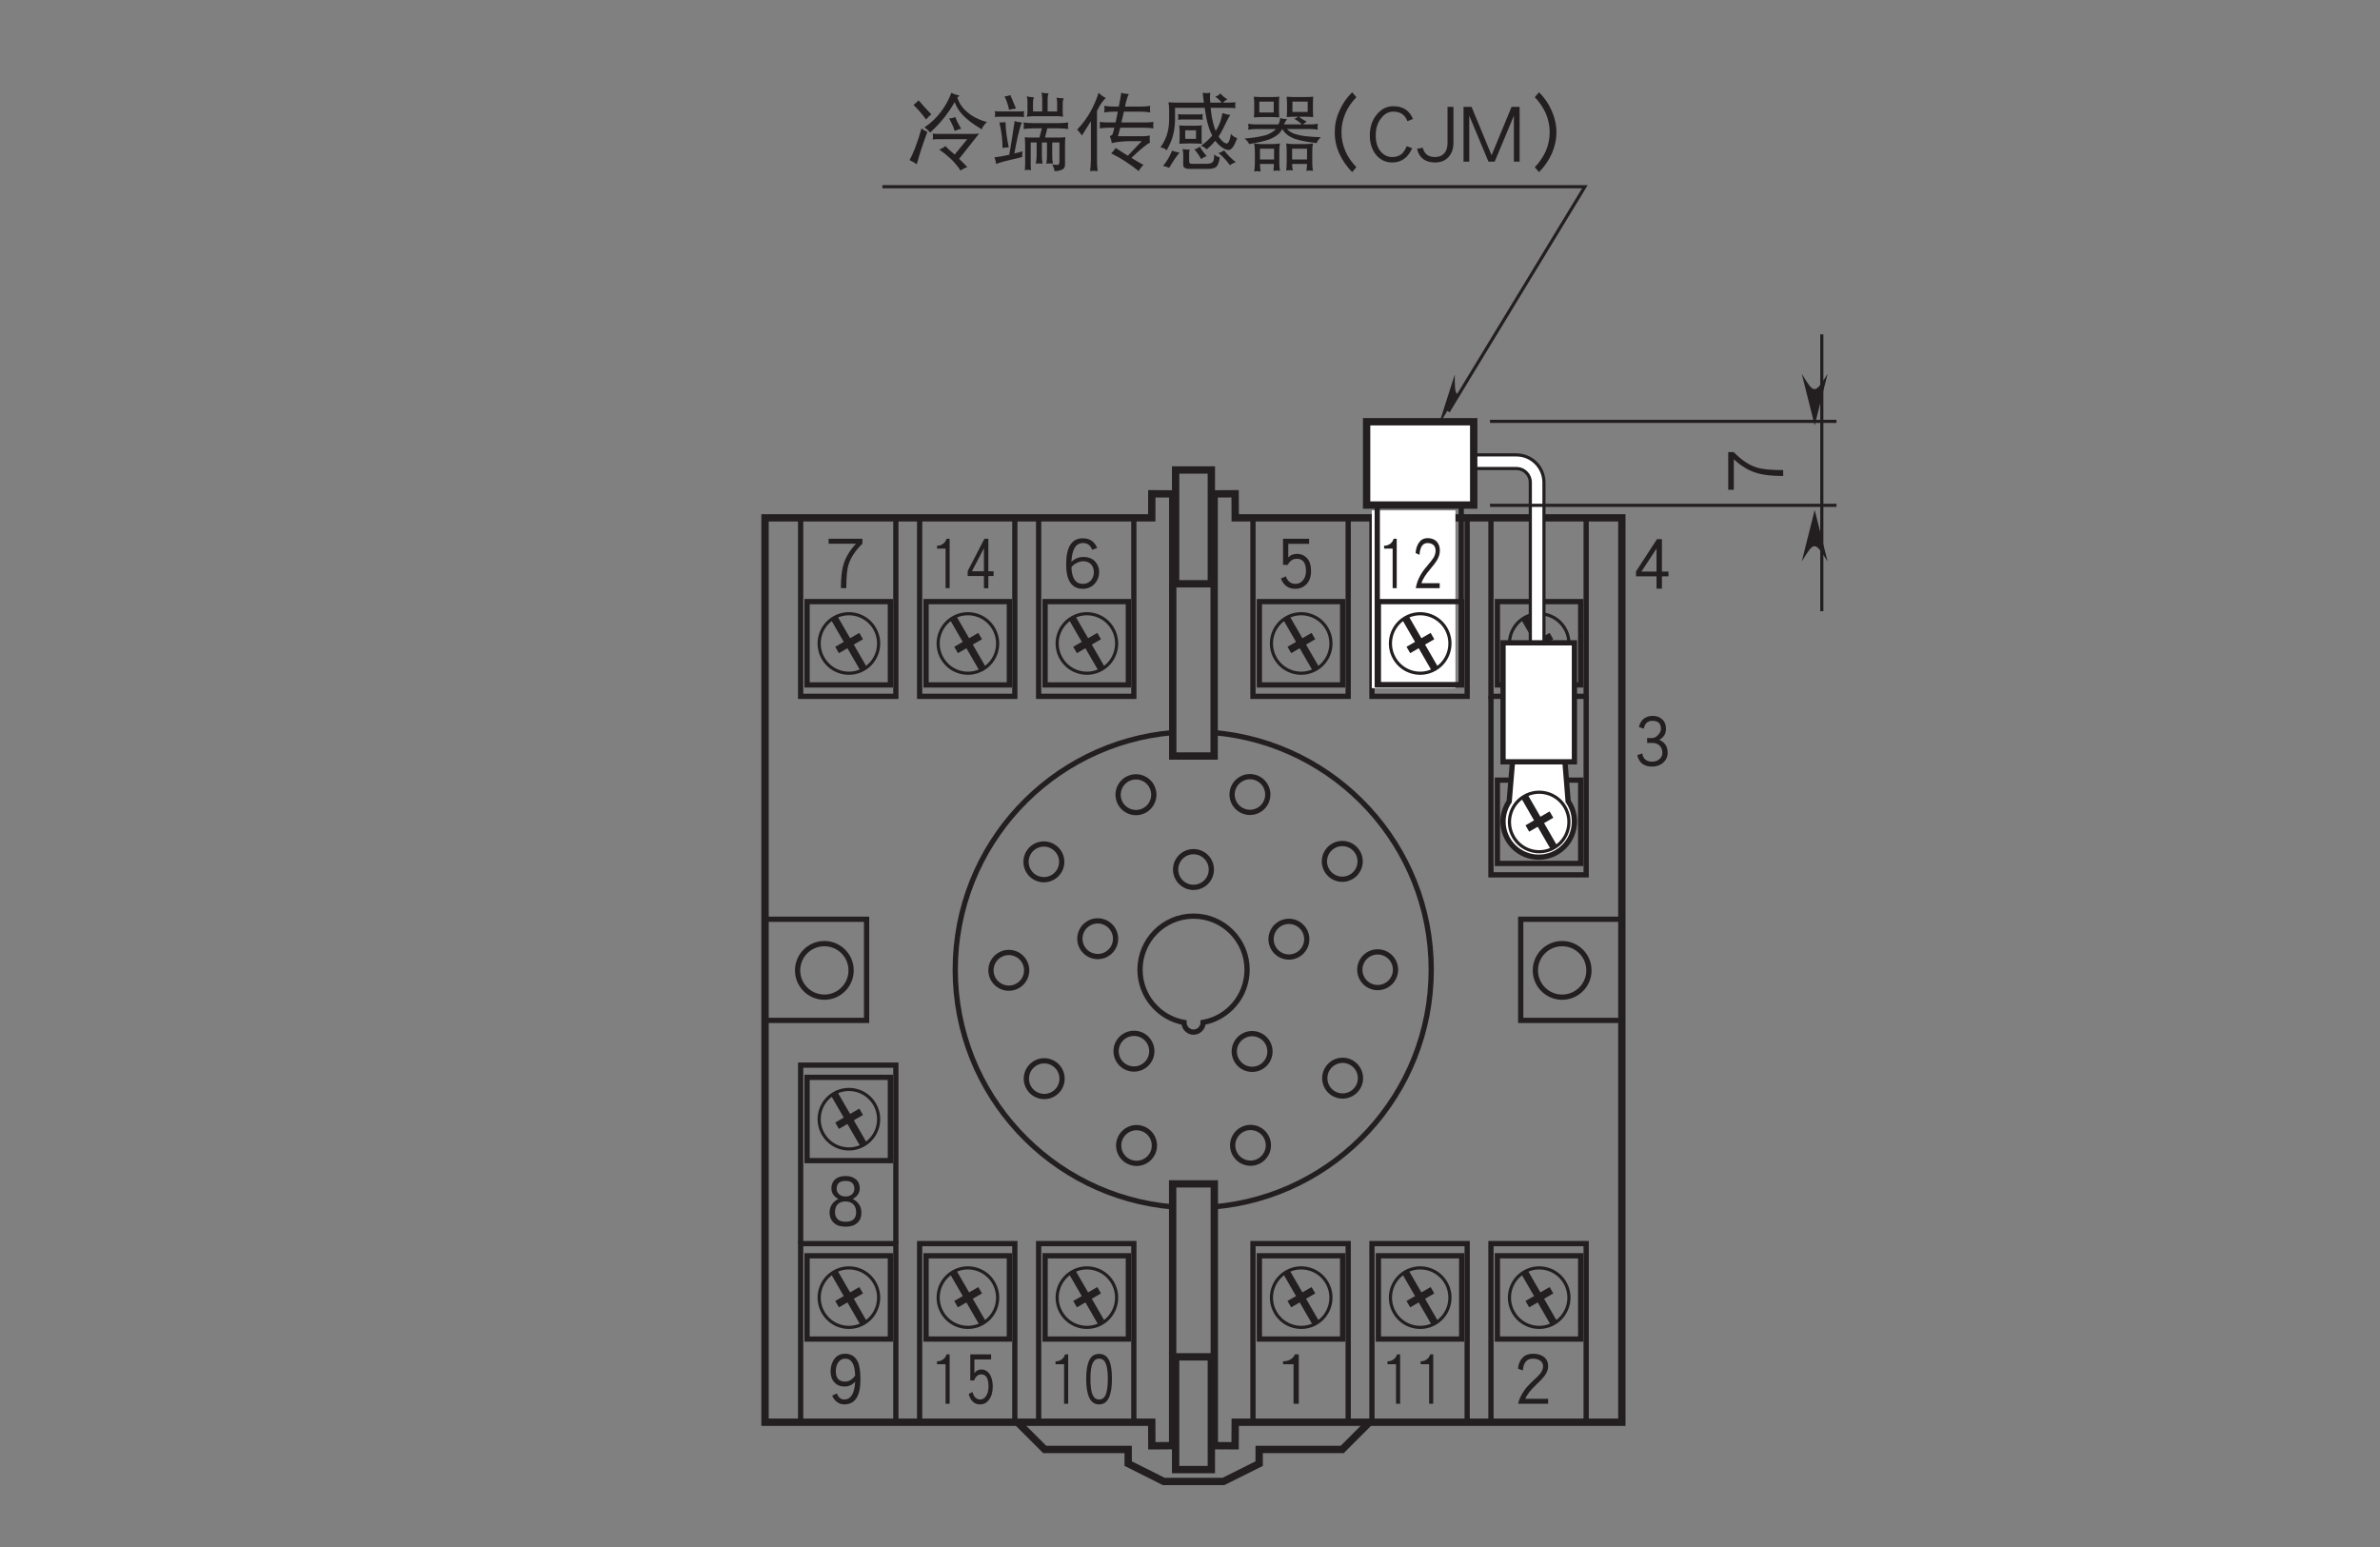 <?xml version="1.0" encoding="UTF-8"?>
<svg xmlns="http://www.w3.org/2000/svg" xmlns:xlink="http://www.w3.org/1999/xlink" width="226.77pt" height="147.41pt" viewBox="0 0 226.77 147.41" version="1.2">
<rect x="0" y="0" width="226.77" height="147.41" fill="#808080" stroke="none"/>
<defs>
<g>
<symbol overflow="visible" id="glyph0-0">
<path style="stroke:none;" d=""/>
</symbol>
<symbol overflow="visible" id="glyph0-1">
<path style="stroke:none;" d="M 3.406 -1.703 C 3.406 -2.203 3.297 -2.594 3.047 -2.891 C 2.797 -3.172 2.469 -3.328 2.062 -3.328 C 1.688 -3.328 1.422 -3.203 1.234 -2.984 L 1.234 -4.281 L 3.219 -4.281 L 3.219 -4.766 L 0.734 -4.766 L 0.734 -2.281 L 1.188 -2.281 C 1.375 -2.656 1.656 -2.859 2.062 -2.859 C 2.625 -2.859 2.922 -2.469 2.922 -1.703 C 2.922 -1.312 2.812 -1 2.609 -0.781 C 2.422 -0.562 2.188 -0.469 1.906 -0.469 C 1.484 -0.469 1.172 -0.703 1 -1.188 L 0.531 -0.984 C 0.781 -0.328 1.234 0 1.906 0 C 2.328 0 2.672 -0.141 2.969 -0.438 C 3.266 -0.75 3.406 -1.172 3.406 -1.703 Z M 3.406 -1.703 "/>
</symbol>
<symbol overflow="visible" id="glyph0-2">
<path style="stroke:none;" d="M 3.547 -1.578 C 3.547 -2 3.406 -2.344 3.156 -2.609 C 2.891 -2.891 2.516 -3.031 2.031 -3.031 C 1.609 -3.031 1.234 -2.875 0.906 -2.578 C 0.969 -3.766 1.328 -4.359 2 -4.359 C 2.25 -4.359 2.453 -4.281 2.594 -4.172 C 2.688 -4.078 2.797 -3.938 2.891 -3.719 L 3.359 -3.891 C 3.109 -4.5 2.656 -4.812 2 -4.812 C 0.938 -4.812 0.406 -3.984 0.406 -2.328 C 0.406 -0.781 0.938 0 2 0 C 2.469 0 2.859 -0.172 3.156 -0.516 C 3.406 -0.812 3.547 -1.172 3.547 -1.578 Z M 3.047 -1.578 C 3.047 -1.281 2.953 -1.031 2.781 -0.812 C 2.578 -0.578 2.312 -0.469 2 -0.469 C 1.312 -0.469 0.953 -0.984 0.906 -2.047 C 1 -2.188 1.156 -2.328 1.391 -2.453 C 1.609 -2.562 1.828 -2.625 2.031 -2.625 C 2.359 -2.625 2.609 -2.516 2.797 -2.312 C 2.953 -2.125 3.047 -1.875 3.047 -1.578 Z M 3.047 -1.578 "/>
</symbol>
<symbol overflow="visible" id="glyph0-3">
<path style="stroke:none;" d="M 2.234 -0.062 L 2.234 -4.766 L 1.859 -4.766 C 1.781 -4.547 1.625 -4.375 1.406 -4.266 C 1.203 -4.156 1 -4.109 0.781 -4.109 L 0.734 -4.109 L 0.734 -3.828 L 1.734 -3.828 L 1.734 -0.062 Z M 2.234 -0.062 "/>
</symbol>
<symbol overflow="visible" id="glyph0-4">
<path style="stroke:none;" d="M 3.406 -3.641 C 3.406 -4.016 3.281 -4.297 3.016 -4.516 C 2.75 -4.719 2.406 -4.828 1.953 -4.828 C 1.547 -4.828 1.219 -4.703 0.969 -4.453 C 0.719 -4.188 0.578 -3.844 0.531 -3.406 L 1 -3.234 C 1.047 -3.984 1.375 -4.359 1.953 -4.359 C 2.281 -4.359 2.516 -4.281 2.688 -4.141 C 2.844 -4.016 2.922 -3.844 2.922 -3.641 C 2.922 -3.422 2.844 -3.219 2.703 -3 C 2.562 -2.812 2.328 -2.578 1.984 -2.266 C 1.578 -1.891 1.281 -1.562 1.078 -1.25 C 0.828 -0.891 0.641 -0.484 0.547 -0.062 L 3.406 -0.062 L 3.406 -0.531 L 1.234 -0.531 C 1.359 -0.891 1.719 -1.359 2.312 -1.922 C 2.672 -2.25 2.922 -2.531 3.078 -2.734 C 3.297 -3.031 3.406 -3.328 3.406 -3.641 Z M 3.406 -3.641 "/>
</symbol>
<symbol overflow="visible" id="glyph0-5">
<path style="stroke:none;" d="M 3.578 -4.297 L 3.578 -4.766 L 0.359 -4.766 L 0.359 -4.297 L 2.969 -4.297 C 2.359 -3.641 1.969 -2.969 1.766 -2.281 C 1.609 -1.75 1.531 -1 1.531 -0.062 L 2.047 -0.062 C 2.047 -1.094 2.109 -1.844 2.266 -2.328 C 2.469 -2.969 2.906 -3.641 3.578 -4.297 Z M 3.578 -4.297 "/>
</symbol>
<symbol overflow="visible" id="glyph0-6">
<path style="stroke:none;" d="M 3.391 -2.359 C 3.391 -3.125 3.312 -3.688 3.141 -4.062 C 2.906 -4.562 2.5 -4.828 1.938 -4.828 C 1.484 -4.828 1.141 -4.656 0.891 -4.312 C 0.672 -4 0.547 -3.609 0.547 -3.156 C 0.547 -2.703 0.672 -2.344 0.922 -2.094 C 1.156 -1.828 1.484 -1.703 1.891 -1.703 C 2.281 -1.703 2.609 -1.859 2.891 -2.172 C 2.828 -1.031 2.484 -0.469 1.844 -0.469 C 1.531 -0.469 1.297 -0.656 1.141 -1.047 L 0.703 -0.844 C 0.781 -0.609 0.922 -0.422 1.094 -0.281 C 1.312 -0.094 1.562 0 1.844 0 C 2.875 0 3.391 -0.781 3.391 -2.359 Z M 2.891 -2.75 C 2.609 -2.359 2.297 -2.172 1.938 -2.172 C 1.344 -2.172 1.047 -2.5 1.047 -3.156 C 1.047 -3.516 1.125 -3.812 1.297 -4.031 C 1.453 -4.25 1.672 -4.359 1.938 -4.359 C 2.547 -4.359 2.859 -3.828 2.891 -2.75 Z M 2.891 -2.75 "/>
</symbol>
<symbol overflow="visible" id="glyph0-7">
<path style="stroke:none;" d="M 3.484 -1.344 C 3.484 -1.922 3.203 -2.359 2.656 -2.641 C 3.094 -2.875 3.328 -3.219 3.328 -3.656 C 3.328 -4.016 3.203 -4.312 2.953 -4.516 C 2.719 -4.719 2.391 -4.828 1.969 -4.828 C 1.562 -4.828 1.219 -4.719 0.984 -4.516 C 0.75 -4.312 0.625 -4.016 0.625 -3.656 C 0.625 -3.219 0.844 -2.875 1.281 -2.641 C 0.734 -2.359 0.453 -1.922 0.453 -1.344 C 0.453 -0.938 0.594 -0.609 0.859 -0.359 C 1.125 -0.109 1.5 0 1.984 0 C 2.453 0 2.828 -0.109 3.094 -0.359 C 3.359 -0.594 3.484 -0.922 3.484 -1.344 Z M 2.812 -3.609 C 2.812 -3.406 2.734 -3.219 2.578 -3.078 C 2.422 -2.938 2.219 -2.875 1.984 -2.875 C 1.734 -2.875 1.531 -2.938 1.375 -3.078 C 1.203 -3.219 1.125 -3.406 1.125 -3.609 C 1.125 -4.109 1.406 -4.359 1.969 -4.359 C 2.531 -4.359 2.812 -4.109 2.812 -3.609 Z M 2.984 -1.375 C 2.984 -0.766 2.641 -0.469 1.984 -0.469 C 1.641 -0.469 1.375 -0.547 1.203 -0.734 C 1.047 -0.891 0.969 -1.109 0.969 -1.375 C 0.969 -1.703 1.047 -1.953 1.234 -2.141 C 1.406 -2.312 1.656 -2.406 1.969 -2.406 C 2.266 -2.406 2.516 -2.312 2.703 -2.141 C 2.891 -1.953 2.984 -1.703 2.984 -1.375 Z M 2.984 -1.375 "/>
</symbol>
<symbol overflow="visible" id="glyph1-0">
<path style="stroke:none;" d=""/>
</symbol>
<symbol overflow="visible" id="glyph1-1">
<path style="stroke:none;" d="M 1.781 -0.062 L 1.781 -4.766 L 1.484 -4.766 C 1.422 -4.547 1.297 -4.375 1.125 -4.266 C 0.953 -4.156 0.797 -4.109 0.625 -4.109 L 0.578 -4.109 L 0.578 -3.828 L 1.391 -3.828 L 1.391 -0.062 Z M 1.781 -0.062 "/>
</symbol>
<symbol overflow="visible" id="glyph1-2">
<path style="stroke:none;" d="M 2.812 -1.219 L 2.812 -1.672 L 2.312 -1.672 L 2.312 -4.766 L 1.938 -4.766 L 0.344 -1.688 L 0.344 -1.219 L 1.891 -1.219 L 1.891 -0.047 L 2.312 -0.047 L 2.312 -1.219 Z M 1.891 -1.672 L 0.75 -1.672 L 1.891 -3.859 Z M 1.891 -1.672 "/>
</symbol>
<symbol overflow="visible" id="glyph1-3">
<path style="stroke:none;" d="M 2.797 -2.438 C 2.797 -3.203 2.719 -3.781 2.531 -4.188 C 2.328 -4.609 2.016 -4.812 1.578 -4.812 C 1.141 -4.812 0.812 -4.609 0.625 -4.188 C 0.438 -3.781 0.344 -3.203 0.344 -2.438 C 0.344 -0.812 0.75 0 1.578 0 C 2.391 0 2.797 -0.812 2.797 -2.438 Z M 2.406 -2.438 C 2.406 -1.719 2.328 -1.219 2.188 -0.891 C 2.047 -0.609 1.859 -0.469 1.578 -0.469 C 1.297 -0.469 1.094 -0.609 0.969 -0.891 C 0.812 -1.219 0.75 -1.719 0.75 -2.438 C 0.75 -3.141 0.812 -3.641 0.969 -3.938 C 1.094 -4.219 1.297 -4.359 1.578 -4.359 C 1.859 -4.359 2.062 -4.219 2.188 -3.938 C 2.328 -3.641 2.406 -3.141 2.406 -2.438 Z M 2.406 -2.438 "/>
</symbol>
<symbol overflow="visible" id="glyph1-4">
<path style="stroke:none;" d="M 2.734 -1.703 C 2.734 -2.203 2.625 -2.594 2.438 -2.891 C 2.234 -3.172 1.984 -3.328 1.641 -3.328 C 1.359 -3.328 1.141 -3.203 0.984 -2.984 L 0.984 -4.281 L 2.578 -4.281 L 2.578 -4.766 L 0.594 -4.766 L 0.594 -2.281 L 0.953 -2.281 C 1.094 -2.656 1.328 -2.859 1.641 -2.859 C 2.109 -2.859 2.328 -2.469 2.328 -1.703 C 2.328 -1.312 2.25 -1 2.078 -0.781 C 1.938 -0.562 1.75 -0.469 1.531 -0.469 C 1.188 -0.469 0.938 -0.703 0.797 -1.188 L 0.438 -0.984 C 0.625 -0.328 0.984 0 1.531 0 C 1.859 0 2.141 -0.141 2.375 -0.438 C 2.609 -0.75 2.734 -1.172 2.734 -1.703 Z M 2.734 -1.703 "/>
</symbol>
<symbol overflow="visible" id="glyph2-0">
<path style="stroke:none;" d=""/>
</symbol>
<symbol overflow="visible" id="glyph2-1">
<path style="stroke:none;" d="M 1.141 -5.922 C 1 -5.766 0.844 -5.625 0.656 -5.484 C 1.062 -5.094 1.469 -4.625 1.859 -4.094 C 2.031 -4.297 2.188 -4.469 2.359 -4.578 C 1.906 -5.047 1.516 -5.484 1.141 -5.922 Z M 1.422 -3.25 C 1.031 -1.875 0.641 -0.875 0.281 -0.219 C 0.469 -0.141 0.703 -0.016 0.969 0.172 C 1.234 -0.797 1.562 -1.828 1.984 -2.906 C 1.75 -3.016 1.562 -3.125 1.422 -3.25 Z M 4.266 -6.641 C 4.031 -6 3.703 -5.406 3.297 -4.859 C 2.859 -4.266 2.328 -3.766 1.703 -3.344 C 1.938 -3.172 2.125 -3.016 2.234 -2.844 C 3.219 -3.734 3.984 -4.703 4.578 -5.75 C 4.75 -5.297 5 -4.891 5.312 -4.562 C 5.703 -4.125 6.312 -3.656 7.156 -3.156 C 7.25 -3.406 7.406 -3.641 7.656 -3.844 C 6.844 -4.078 6.219 -4.406 5.766 -4.812 C 5.344 -5.156 5.031 -5.609 4.828 -6.156 C 4.891 -6.234 4.969 -6.312 5.031 -6.391 C 4.766 -6.422 4.5 -6.516 4.266 -6.641 Z M 4.641 -4.328 C 4.453 -4.25 4.25 -4.203 4.047 -4.188 C 4.297 -3.75 4.484 -3.359 4.578 -3 C 4.781 -3.094 4.984 -3.172 5.203 -3.219 C 4.953 -3.609 4.766 -3.984 4.641 -4.328 Z M 2.484 -2.75 C 2.5 -2.656 2.516 -2.562 2.516 -2.469 C 2.516 -2.375 2.5 -2.281 2.484 -2.188 C 2.672 -2.203 2.859 -2.219 3.047 -2.219 L 5.781 -2.219 L 4.578 -0.75 C 4.469 -0.859 4.344 -0.969 4.203 -1.078 C 3.953 -1.297 3.797 -1.453 3.703 -1.562 C 3.531 -1.422 3.344 -1.312 3.109 -1.219 C 3.547 -0.938 3.969 -0.578 4.391 -0.172 C 4.75 0.219 5 0.531 5.125 0.766 C 5.406 0.594 5.625 0.484 5.781 0.438 C 5.609 0.25 5.422 0.078 5.234 -0.125 C 5.156 -0.188 5.078 -0.266 5 -0.344 C 5.844 -1.422 6.484 -2.219 6.906 -2.75 C 6.609 -2.719 6.297 -2.719 6 -2.719 L 3.047 -2.719 C 2.859 -2.719 2.672 -2.719 2.484 -2.75 Z M 2.484 -2.75 "/>
</symbol>
<symbol overflow="visible" id="glyph2-2">
<path style="stroke:none;" d="M 1.922 -6.422 C 1.719 -6.344 1.531 -6.297 1.359 -6.297 C 1.531 -5.969 1.688 -5.547 1.797 -5.016 C 1.984 -5.078 2.219 -5.109 2.453 -5.141 Z M 0.438 -4.891 C 0.453 -4.797 0.469 -4.703 0.469 -4.609 C 0.469 -4.516 0.453 -4.438 0.438 -4.328 C 0.562 -4.344 0.672 -4.359 0.812 -4.359 L 2.859 -4.359 C 2.984 -4.359 3.109 -4.344 3.234 -4.328 C 3.219 -4.438 3.203 -4.516 3.203 -4.609 C 3.203 -4.703 3.219 -4.797 3.234 -4.891 C 3.109 -4.875 2.984 -4.859 2.859 -4.859 L 0.812 -4.859 C 0.672 -4.859 0.562 -4.875 0.438 -4.891 Z M 1.453 -3.844 C 1.281 -3.812 1.078 -3.812 0.875 -3.812 C 1.078 -2.953 1.172 -2.141 1.172 -1.375 C 1.375 -1.422 1.578 -1.438 1.766 -1.438 C 1.578 -2.328 1.469 -3.141 1.453 -3.844 Z M 2.328 -3.953 C 2.141 -2.656 1.969 -1.578 1.812 -0.734 C 1.359 -0.625 0.891 -0.547 0.391 -0.484 C 0.5 -0.234 0.547 -0.031 0.562 0.141 C 0.922 -0.016 1.75 -0.219 3.047 -0.516 C 3.047 -0.609 3.047 -0.797 3.078 -1.062 C 2.828 -0.984 2.562 -0.922 2.297 -0.859 C 2.547 -2.219 2.766 -3.219 3.016 -3.812 C 2.734 -3.828 2.516 -3.875 2.328 -3.953 Z M 4.891 -6.672 C 4.922 -6.469 4.953 -6.266 4.953 -6.078 L 4.953 -4.859 L 4.078 -4.859 L 4.078 -5.828 C 4.078 -5.953 4.109 -6.078 4.172 -6.203 C 3.922 -6.219 3.688 -6.25 3.484 -6.297 C 3.516 -6.156 3.547 -6.031 3.547 -5.891 L 3.547 -4.844 C 3.547 -4.672 3.516 -4.516 3.484 -4.359 C 3.672 -4.375 3.844 -4.406 4.047 -4.406 L 6.469 -4.406 C 6.625 -4.406 6.781 -4.375 6.938 -4.359 C 6.922 -4.531 6.906 -4.688 6.906 -4.859 L 6.906 -5.641 C 6.906 -5.812 6.938 -5.969 7 -6.109 C 6.719 -6.125 6.5 -6.141 6.312 -6.172 C 6.344 -6.031 6.375 -5.891 6.375 -5.766 L 6.375 -4.859 L 5.469 -4.859 L 5.469 -6.078 C 5.469 -6.281 5.5 -6.453 5.562 -6.578 C 5.297 -6.578 5.078 -6.609 4.891 -6.672 Z M 3.172 -3.812 C 3.188 -3.703 3.203 -3.594 3.203 -3.5 C 3.203 -3.391 3.188 -3.281 3.172 -3.188 C 3.453 -3.219 3.75 -3.25 4.047 -3.25 L 4.922 -3.25 L 4.688 -2.375 L 3.891 -2.375 C 3.688 -2.375 3.484 -2.375 3.297 -2.406 C 3.312 -2.141 3.328 -1.859 3.328 -1.594 L 3.328 0.141 C 3.328 0.344 3.312 0.547 3.297 0.734 C 3.391 0.719 3.484 0.703 3.578 0.703 C 3.672 0.703 3.781 0.719 3.891 0.734 C 3.859 0.547 3.859 0.344 3.859 0.141 L 3.859 -1.906 L 4.422 -1.906 L 4.422 -0.688 C 4.422 -0.422 4.391 -0.156 4.344 0.125 C 4.453 0.094 4.562 0.094 4.656 0.094 C 4.766 0.094 4.875 0.094 4.984 0.125 C 4.938 -0.156 4.922 -0.422 4.922 -0.688 L 4.922 -1.906 L 5.406 -1.906 L 5.406 -0.688 C 5.406 -0.422 5.391 -0.156 5.344 0.125 C 5.453 0.094 5.547 0.094 5.656 0.094 C 5.766 0.094 5.859 0.094 5.969 0.125 C 5.922 -0.156 5.906 -0.422 5.906 -0.688 L 5.906 -1.906 L 6.594 -1.906 L 6.594 -0.078 C 6.594 0.141 6.516 0.234 6.375 0.234 C 6.25 0.234 6.094 0.219 5.906 0.203 C 6.047 0.438 6.109 0.641 6.125 0.828 C 6.359 0.828 6.594 0.781 6.812 0.703 C 7.016 0.609 7.125 0.469 7.125 0.234 L 7.125 -1.594 C 7.125 -1.859 7.125 -2.141 7.156 -2.406 C 6.953 -2.375 6.75 -2.375 6.562 -2.375 L 5.219 -2.375 L 5.438 -3.25 L 6.562 -3.25 C 6.859 -3.25 7.141 -3.219 7.438 -3.188 C 7.406 -3.281 7.406 -3.391 7.406 -3.5 C 7.406 -3.594 7.406 -3.703 7.438 -3.812 C 7.141 -3.766 6.859 -3.75 6.562 -3.75 L 4.047 -3.75 C 3.75 -3.75 3.453 -3.766 3.172 -3.812 Z M 3.172 -3.812 "/>
</symbol>
<symbol overflow="visible" id="glyph2-3">
<path style="stroke:none;" d="M 2.359 -6.641 C 2.172 -6.047 1.938 -5.516 1.688 -5.031 C 1.328 -4.344 0.875 -3.719 0.312 -3.125 C 0.469 -2.984 0.625 -2.797 0.766 -2.562 C 1.047 -3 1.297 -3.422 1.547 -3.812 C 1.562 -3.844 1.578 -3.875 1.625 -3.906 L 1.625 -0.312 C 1.625 0.062 1.594 0.453 1.547 0.828 C 1.672 0.812 1.781 0.797 1.891 0.797 C 2.016 0.797 2.141 0.812 2.266 0.828 C 2.219 0.453 2.203 0.062 2.203 -0.312 L 2.203 -4.906 C 2.281 -5.062 2.375 -5.234 2.469 -5.406 C 2.641 -5.703 2.828 -5.938 3.047 -6.141 C 2.766 -6.281 2.547 -6.453 2.359 -6.641 Z M 2.891 -5.391 C 2.906 -5.281 2.922 -5.172 2.922 -5.078 C 2.922 -4.969 2.906 -4.875 2.891 -4.766 C 3.172 -4.812 3.469 -4.844 3.766 -4.844 L 4.188 -4.844 C 4.125 -4.547 4.062 -4.25 4 -3.922 C 4 -3.875 3.984 -3.844 3.969 -3.812 L 3.328 -3.812 C 3.031 -3.812 2.734 -3.828 2.453 -3.859 C 2.469 -3.766 2.484 -3.656 2.484 -3.547 C 2.484 -3.453 2.469 -3.344 2.453 -3.25 C 2.734 -3.281 3.031 -3.312 3.328 -3.312 L 3.859 -3.312 C 3.781 -2.969 3.719 -2.766 3.688 -2.688 C 3.656 -2.625 3.562 -2.562 3.422 -2.5 C 3.516 -2.312 3.578 -2.094 3.609 -1.844 C 4.125 -1.969 4.75 -2.031 5.469 -2.031 L 6.469 -2.031 L 5.141 -0.641 C 4.734 -0.891 4.344 -1.141 3.984 -1.375 C 3.859 -1.188 3.719 -1.016 3.547 -0.875 C 4.438 -0.438 5.312 0.125 6.188 0.828 C 6.266 0.641 6.422 0.438 6.625 0.234 C 6.234 0.016 5.859 -0.203 5.484 -0.438 C 6.406 -1.312 7 -1.797 7.25 -1.875 C 7.234 -2 7.219 -2.125 7.219 -2.25 C 7.219 -2.344 7.234 -2.453 7.25 -2.562 C 7.016 -2.516 6.766 -2.5 6.531 -2.5 L 4.203 -2.5 C 4.266 -2.734 4.344 -3.016 4.422 -3.312 L 6.719 -3.312 C 7 -3.312 7.297 -3.281 7.594 -3.25 C 7.562 -3.344 7.562 -3.453 7.562 -3.547 C 7.562 -3.656 7.562 -3.766 7.594 -3.859 C 7.297 -3.828 7 -3.812 6.719 -3.812 L 4.531 -3.812 C 4.609 -4.125 4.688 -4.469 4.766 -4.844 L 6.406 -4.844 C 6.688 -4.844 6.984 -4.812 7.281 -4.766 C 7.266 -4.875 7.25 -4.969 7.25 -5.078 C 7.25 -5.172 7.266 -5.281 7.281 -5.391 C 6.984 -5.344 6.688 -5.328 6.406 -5.328 L 4.875 -5.328 C 4.969 -5.844 5.094 -6.234 5.234 -6.516 C 4.922 -6.547 4.672 -6.578 4.516 -6.641 C 4.469 -6.297 4.391 -5.859 4.281 -5.328 L 3.766 -5.328 C 3.469 -5.328 3.172 -5.344 2.891 -5.391 Z M 2.891 -5.391 "/>
</symbol>
<symbol overflow="visible" id="glyph2-4">
<path style="stroke:none;" d="M 7.438 -5.734 C 7.234 -5.719 7.016 -5.703 6.812 -5.703 L 6.234 -5.703 C 6.359 -5.828 6.5 -5.938 6.656 -6.016 C 6.359 -6.203 6.141 -6.391 6 -6.578 C 5.859 -6.438 5.703 -6.328 5.5 -6.266 C 5.75 -6.109 5.953 -5.922 6.109 -5.703 L 5.031 -5.703 C 5.016 -5.859 5 -6.031 5 -6.203 C 5 -6.359 5.016 -6.5 5.031 -6.641 C 4.891 -6.609 4.781 -6.609 4.688 -6.609 C 4.594 -6.609 4.469 -6.609 4.312 -6.641 C 4.344 -6.297 4.375 -6 4.422 -5.703 L 1.703 -5.703 C 1.484 -5.703 1.266 -5.719 1.047 -5.734 C 1.094 -5.5 1.109 -5.266 1.109 -5.016 L 1.109 -4.031 C 1.109 -3.562 1.031 -3.078 0.891 -2.609 C 0.75 -2.203 0.547 -1.812 0.281 -1.438 C 0.516 -1.406 0.703 -1.328 0.875 -1.156 C 1.172 -1.703 1.375 -2.156 1.469 -2.547 C 1.594 -3 1.656 -3.484 1.672 -4.031 L 1.672 -5.203 L 4.5 -5.203 C 4.609 -4.438 4.719 -3.859 4.859 -3.453 C 4.953 -3.109 5.078 -2.828 5.219 -2.562 C 4.875 -2.156 4.516 -1.844 4.141 -1.594 C 4.328 -1.531 4.516 -1.422 4.688 -1.25 C 5 -1.5 5.266 -1.766 5.5 -2.062 C 5.656 -1.859 5.812 -1.703 6 -1.547 C 6.297 -1.312 6.562 -1.188 6.781 -1.188 C 6.906 -1.188 7.016 -1.266 7.125 -1.391 C 7.25 -1.516 7.406 -1.828 7.594 -2.312 C 7.344 -2.406 7.141 -2.531 7 -2.719 C 6.906 -2.109 6.766 -1.812 6.594 -1.812 C 6.406 -1.812 6.156 -2 5.891 -2.375 C 5.859 -2.422 5.844 -2.453 5.828 -2.484 C 5.969 -2.703 6.125 -2.953 6.25 -3.219 C 6.562 -3.891 6.797 -4.328 6.938 -4.531 C 6.719 -4.547 6.469 -4.609 6.188 -4.703 C 6.094 -4.078 5.875 -3.5 5.547 -3 C 5.438 -3.25 5.359 -3.531 5.281 -3.859 C 5.172 -4.266 5.109 -4.719 5.062 -5.203 L 6.812 -5.203 C 7.016 -5.203 7.234 -5.203 7.438 -5.172 C 7.406 -5.266 7.406 -5.359 7.406 -5.453 C 7.406 -5.547 7.406 -5.641 7.438 -5.734 Z M 1.953 -4.609 C 1.969 -4.516 1.984 -4.438 1.984 -4.328 C 1.984 -4.234 1.969 -4.156 1.953 -4.062 C 2.078 -4.078 2.203 -4.094 2.328 -4.094 L 3.953 -4.094 C 4.078 -4.094 4.188 -4.078 4.312 -4.062 C 4.297 -4.156 4.297 -4.234 4.297 -4.328 C 4.297 -4.438 4.297 -4.516 4.312 -4.609 C 4.188 -4.594 4.078 -4.578 3.953 -4.578 L 2.328 -4.578 C 2.203 -4.578 2.078 -4.594 1.953 -4.609 Z M 2.078 -3.531 C 2.078 -3.375 2.094 -3.219 2.109 -3.062 L 2.109 -2.344 C 2.109 -2.156 2.094 -1.969 2.078 -1.781 C 2.375 -1.797 2.688 -1.812 2.984 -1.812 L 3.328 -1.812 C 3.625 -1.812 3.922 -1.797 4.234 -1.781 C 4.203 -1.969 4.203 -2.156 4.203 -2.344 L 4.203 -3.062 C 4.203 -3.219 4.203 -3.375 4.234 -3.531 C 3.922 -3.5 3.625 -3.5 3.328 -3.5 L 2.984 -3.5 C 2.688 -3.5 2.375 -3.5 2.078 -3.531 Z M 3.672 -2.25 L 2.641 -2.25 L 2.641 -3.062 L 3.672 -3.062 Z M 1.391 -1.125 C 1.172 -0.594 0.891 -0.094 0.531 0.328 C 0.719 0.359 0.922 0.422 1.109 0.516 C 1.578 -0.266 1.922 -0.75 2.109 -0.938 C 1.875 -0.969 1.641 -1.031 1.391 -1.125 Z M 2.391 -1.281 C 2.438 -1.094 2.453 -0.906 2.453 -0.719 L 2.453 0.234 C 2.453 0.484 2.641 0.609 3.016 0.609 L 4.891 0.609 C 5.281 0.609 5.547 0.516 5.688 0.312 C 5.797 0.156 5.875 -0.094 5.938 -0.484 C 5.703 -0.531 5.516 -0.641 5.406 -0.781 C 5.406 -0.375 5.359 -0.141 5.266 -0.047 C 5.156 0.062 4.984 0.125 4.75 0.125 L 3.234 0.125 C 3.078 0.125 3.016 0.031 3.016 -0.141 L 3.016 -0.875 C 3.016 -1 3.031 -1.109 3.078 -1.219 C 2.844 -1.219 2.609 -1.234 2.391 -1.281 Z M 4.047 -1.5 C 3.891 -1.391 3.719 -1.297 3.516 -1.25 C 3.75 -0.984 3.969 -0.672 4.172 -0.312 C 4.328 -0.469 4.5 -0.547 4.688 -0.594 C 4.422 -0.906 4.203 -1.203 4.047 -1.5 Z M 6.344 -1.156 C 6.203 -1.047 6.031 -0.953 5.812 -0.906 C 6.219 -0.578 6.594 -0.172 6.906 0.266 C 7.078 0.125 7.266 0.031 7.469 -0.016 C 7 -0.391 6.625 -0.781 6.344 -1.156 Z M 6.344 -1.156 "/>
</symbol>
<symbol overflow="visible" id="glyph2-5">
<path style="stroke:none;" d="M 1.219 -6.266 C 1.219 -6.109 1.219 -5.953 1.25 -5.797 L 1.25 -4.844 C 1.25 -4.656 1.234 -4.484 1.219 -4.297 C 1.5 -4.312 1.797 -4.328 2.078 -4.328 L 2.766 -4.328 C 3.047 -4.328 3.344 -4.312 3.641 -4.297 C 3.625 -4.484 3.609 -4.656 3.609 -4.844 L 3.609 -5.797 C 3.609 -5.953 3.625 -6.109 3.641 -6.266 C 3.344 -6.234 3.047 -6.234 2.766 -6.234 L 2.078 -6.234 C 1.797 -6.234 1.5 -6.234 1.219 -6.266 Z M 3.109 -4.766 L 1.734 -4.766 L 1.734 -5.797 L 3.109 -5.797 Z M 4.344 -6.266 C 4.344 -6.109 4.359 -5.953 4.375 -5.797 L 4.375 -4.859 C 4.375 -4.688 4.359 -4.516 4.344 -4.328 C 4.641 -4.344 4.938 -4.359 5.234 -4.359 L 5.438 -4.359 C 5.328 -4.266 5.219 -4.203 5.062 -4.156 C 5.344 -4 5.594 -3.828 5.781 -3.625 L 4.078 -3.625 C 4.141 -3.766 4.234 -3.922 4.375 -4.125 C 4.172 -4.125 3.953 -4.156 3.734 -4.234 C 3.703 -4 3.641 -3.797 3.562 -3.625 L 1.422 -3.625 C 1.172 -3.625 0.922 -3.641 0.672 -3.688 C 0.688 -3.578 0.703 -3.484 0.703 -3.406 C 0.703 -3.312 0.688 -3.219 0.672 -3.125 C 0.922 -3.156 1.172 -3.188 1.422 -3.188 L 3.312 -3.188 C 3.266 -3.125 3.219 -3.078 3.156 -3.031 C 2.844 -2.781 2.484 -2.609 2.047 -2.531 C 1.531 -2.406 0.953 -2.328 0.328 -2.281 C 0.547 -2.109 0.688 -1.938 0.766 -1.75 C 1.578 -1.891 2.203 -2.031 2.609 -2.172 C 3.016 -2.312 3.359 -2.516 3.625 -2.766 C 3.734 -2.891 3.844 -3.031 3.922 -3.188 C 4.125 -2.844 4.406 -2.578 4.797 -2.391 C 5.203 -2.172 6 -1.984 7.188 -1.844 C 7.281 -2.062 7.422 -2.234 7.594 -2.406 C 6.484 -2.438 5.688 -2.531 5.219 -2.688 C 4.875 -2.781 4.594 -2.953 4.359 -3.188 L 6.562 -3.188 C 6.812 -3.188 7.062 -3.156 7.312 -3.125 C 7.297 -3.219 7.281 -3.312 7.281 -3.406 C 7.281 -3.484 7.297 -3.578 7.312 -3.688 C 7.062 -3.641 6.812 -3.625 6.562 -3.625 L 5.906 -3.625 C 6.016 -3.734 6.125 -3.828 6.25 -3.891 C 5.938 -4.047 5.688 -4.203 5.516 -4.359 L 6 -4.359 C 6.281 -4.359 6.578 -4.344 6.875 -4.328 C 6.859 -4.516 6.844 -4.688 6.844 -4.859 L 6.844 -5.797 C 6.844 -5.953 6.859 -6.109 6.875 -6.266 C 6.578 -6.234 6.281 -6.234 6 -6.234 L 5.234 -6.234 C 4.938 -6.234 4.641 -6.234 4.344 -6.266 Z M 6.344 -4.812 L 4.891 -4.812 L 4.891 -5.797 L 6.344 -5.797 Z M 1.25 -1.812 C 1.281 -1.578 1.312 -1.344 1.312 -1.094 L 1.312 0.094 C 1.312 0.344 1.281 0.594 1.25 0.859 C 1.391 0.844 1.5 0.828 1.547 0.828 C 1.609 0.828 1.703 0.844 1.859 0.859 C 1.828 0.625 1.797 0.375 1.797 0.141 L 3.125 0.141 C 3.125 0.359 3.109 0.578 3.078 0.797 C 3.234 0.781 3.344 0.766 3.391 0.766 C 3.438 0.766 3.531 0.781 3.703 0.797 C 3.656 0.547 3.641 0.281 3.641 0.031 L 3.641 -1.094 C 3.641 -1.344 3.656 -1.578 3.703 -1.812 C 3.422 -1.766 3.156 -1.75 2.891 -1.75 L 2.047 -1.75 C 1.781 -1.75 1.516 -1.766 1.25 -1.812 Z M 1.797 -0.281 L 1.797 -1.312 L 3.141 -1.312 L 3.141 -0.281 Z M 4.297 -1.812 C 4.328 -1.578 4.344 -1.344 4.344 -1.094 L 4.344 -0.016 C 4.344 0.25 4.328 0.516 4.297 0.766 C 4.453 0.75 4.547 0.734 4.609 0.734 C 4.656 0.734 4.75 0.75 4.922 0.766 C 4.891 0.562 4.859 0.344 4.859 0.141 L 6.281 0.141 C 6.281 0.359 6.25 0.578 6.219 0.797 C 6.375 0.781 6.484 0.766 6.531 0.766 C 6.578 0.766 6.688 0.781 6.844 0.797 C 6.797 0.547 6.781 0.281 6.781 0.031 L 6.781 -1.094 C 6.781 -1.344 6.797 -1.578 6.844 -1.812 C 6.578 -1.766 6.297 -1.75 6.031 -1.75 L 5.094 -1.75 C 4.828 -1.75 4.562 -1.766 4.297 -1.812 Z M 4.859 -0.281 L 4.859 -1.312 L 6.281 -1.312 L 6.281 -0.281 Z M 4.859 -0.281 "/>
</symbol>
<symbol overflow="visible" id="glyph2-6">
<path style="stroke:none;" d="M 7 0.453 C 6.562 0 6.203 -0.5 5.953 -1.078 C 5.703 -1.672 5.578 -2.266 5.578 -2.891 C 5.578 -3.5 5.703 -4.094 5.953 -4.688 C 6.203 -5.266 6.562 -5.766 7 -6.219 L 6.594 -6.688 C 6.078 -6.172 5.672 -5.594 5.391 -4.938 C 5.078 -4.266 4.938 -3.578 4.938 -2.891 C 4.938 -2.172 5.078 -1.5 5.375 -0.844 C 5.672 -0.188 6.078 0.391 6.594 0.922 Z M 7 0.453 "/>
</symbol>
<symbol overflow="visible" id="glyph2-7">
<path style="stroke:none;" d="M 4.422 -4.141 C 4.094 -4.953 3.469 -5.359 2.562 -5.359 C 1.922 -5.359 1.406 -5.094 0.969 -4.562 C 0.531 -4.031 0.312 -3.375 0.312 -2.578 C 0.312 -1.797 0.531 -1.172 0.938 -0.688 C 1.344 -0.234 1.828 0 2.438 0 C 3.328 0 3.953 -0.453 4.344 -1.359 L 3.828 -1.547 C 3.688 -1.203 3.516 -0.953 3.312 -0.781 C 3.078 -0.609 2.781 -0.516 2.438 -0.516 C 2.016 -0.516 1.656 -0.688 1.359 -1.031 C 1.031 -1.406 0.875 -1.922 0.875 -2.578 C 0.875 -3.25 1.047 -3.812 1.406 -4.234 C 1.719 -4.641 2.109 -4.844 2.562 -4.844 C 3.219 -4.844 3.656 -4.547 3.891 -3.938 Z M 4.422 -4.141 "/>
</symbol>
<symbol overflow="visible" id="glyph2-8">
<path style="stroke:none;" d="M 3.625 -1.875 L 3.625 -5.297 L 3.062 -5.297 L 3.062 -1.875 C 3.062 -1.438 2.969 -1.109 2.75 -0.875 C 2.547 -0.641 2.25 -0.516 1.875 -0.516 C 1.234 -0.516 0.844 -0.812 0.703 -1.406 L 0.156 -1.297 C 0.359 -0.438 0.938 0 1.875 0 C 2.422 0 2.844 -0.172 3.156 -0.516 C 3.469 -0.859 3.625 -1.312 3.625 -1.875 Z M 3.625 -1.875 "/>
</symbol>
<symbol overflow="visible" id="glyph2-9">
<path style="stroke:none;" d="M 5.828 -0.078 L 5.828 -5.297 L 5.062 -5.297 L 3.156 -0.688 L 1.25 -5.297 L 0.484 -5.297 L 0.484 -0.078 L 1.031 -0.078 L 1.031 -4.453 L 2.859 -0.078 L 3.453 -0.078 L 5.281 -4.453 L 5.281 -0.078 Z M 5.828 -0.078 "/>
</symbol>
<symbol overflow="visible" id="glyph2-10">
<path style="stroke:none;" d="M 3.031 -2.891 C 3.031 -3.578 2.875 -4.266 2.578 -4.938 C 2.297 -5.594 1.891 -6.172 1.375 -6.688 L 0.969 -6.219 C 1.406 -5.766 1.75 -5.266 2.016 -4.688 C 2.266 -4.094 2.391 -3.5 2.391 -2.891 C 2.391 -2.266 2.266 -1.672 2.016 -1.078 C 1.75 -0.5 1.406 0 0.969 0.453 L 1.375 0.922 C 1.891 0.391 2.297 -0.188 2.594 -0.844 C 2.875 -1.5 3.031 -2.172 3.031 -2.891 Z M 3.031 -2.891 "/>
</symbol>
<symbol overflow="visible" id="glyph3-0">
<path style="stroke:none;" d=""/>
</symbol>
<symbol overflow="visible" id="glyph3-1">
<path style="stroke:none;" d="M 3.516 -1.219 L 3.516 -1.672 L 2.891 -1.672 L 2.891 -4.766 L 2.422 -4.766 L 0.422 -1.688 L 0.422 -1.219 L 2.375 -1.219 L 2.375 -0.047 L 2.891 -0.047 L 2.891 -1.219 Z M 2.375 -1.672 L 0.938 -1.672 L 2.375 -3.859 Z M 2.375 -1.672 "/>
</symbol>
<symbol overflow="visible" id="glyph3-2">
<path style="stroke:none;" d="M 3.422 -1.312 C 3.422 -1.609 3.359 -1.859 3.219 -2.078 C 3.062 -2.297 2.859 -2.453 2.625 -2.547 C 3.047 -2.781 3.266 -3.125 3.266 -3.594 C 3.266 -3.969 3.156 -4.266 2.922 -4.484 C 2.688 -4.719 2.375 -4.828 1.984 -4.828 C 1.609 -4.828 1.312 -4.719 1.078 -4.5 C 0.875 -4.312 0.75 -4.062 0.688 -3.766 L 1.156 -3.609 C 1.234 -4.109 1.516 -4.359 1.984 -4.359 C 2.516 -4.359 2.781 -4.109 2.781 -3.594 C 2.781 -3.391 2.688 -3.188 2.5 -3 C 2.312 -2.797 2.125 -2.719 1.938 -2.719 L 1.469 -2.719 L 1.469 -2.25 L 2.016 -2.25 C 2.281 -2.25 2.484 -2.156 2.672 -1.984 C 2.844 -1.797 2.922 -1.578 2.922 -1.312 C 2.922 -1.078 2.828 -0.875 2.656 -0.719 C 2.469 -0.547 2.234 -0.469 1.938 -0.469 C 1.406 -0.469 1.094 -0.719 1 -1.25 L 0.531 -1.094 C 0.688 -0.359 1.156 0 1.938 0 C 2.359 0 2.719 -0.125 3 -0.375 C 3.281 -0.625 3.422 -0.938 3.422 -1.312 Z M 3.422 -1.312 "/>
</symbol>
<symbol overflow="visible" id="glyph4-0">
<path style="stroke:none;" d=""/>
</symbol>
<symbol overflow="visible" id="glyph4-1">
<path style="stroke:none;" d="M 1.781 -0.062 L 1.781 -4.766 L 1.484 -4.766 C 1.422 -4.547 1.297 -4.375 1.125 -4.266 C 0.953 -4.156 0.797 -4.109 0.625 -4.109 L 0.578 -4.109 L 0.578 -3.828 L 1.391 -3.828 L 1.391 -0.062 Z M 1.781 -0.062 "/>
</symbol>
<symbol overflow="visible" id="glyph4-2">
<path style="stroke:none;" d="M 2.734 -3.641 C 2.734 -4.016 2.625 -4.297 2.422 -4.516 C 2.203 -4.719 1.922 -4.828 1.562 -4.828 C 1.234 -4.828 0.969 -4.703 0.781 -4.453 C 0.578 -4.188 0.453 -3.844 0.422 -3.406 L 0.797 -3.234 C 0.844 -3.984 1.094 -4.359 1.562 -4.359 C 1.812 -4.359 2.016 -4.281 2.156 -4.141 C 2.266 -4.016 2.328 -3.844 2.328 -3.641 C 2.328 -3.422 2.266 -3.219 2.156 -3 C 2.047 -2.812 1.859 -2.578 1.594 -2.266 C 1.266 -1.891 1.031 -1.562 0.859 -1.25 C 0.656 -0.891 0.516 -0.484 0.438 -0.062 L 2.719 -0.062 L 2.719 -0.531 L 0.984 -0.531 C 1.078 -0.891 1.375 -1.359 1.859 -1.922 C 2.141 -2.25 2.344 -2.531 2.469 -2.734 C 2.641 -3.031 2.734 -3.328 2.734 -3.641 Z M 2.734 -3.641 "/>
</symbol>
<symbol overflow="visible" id="glyph5-0">
<path style="stroke:none;" d=""/>
</symbol>
<symbol overflow="visible" id="glyph5-1">
<path style="stroke:none;" d="M -4.781 -3.984 L -5.297 -3.984 L -5.297 -0.391 L -4.766 -0.391 L -4.766 -3.297 C -4.047 -2.625 -3.297 -2.188 -2.531 -1.969 C -1.938 -1.797 -1.109 -1.703 -0.062 -1.703 L -0.062 -2.266 C -1.219 -2.266 -2.062 -2.344 -2.594 -2.516 C -3.312 -2.734 -4.047 -3.234 -4.781 -3.984 Z M -4.781 -3.984 "/>
</symbol>
<symbol overflow="visible" id="glyph5-2">
<path style="stroke:none;" d=""/>
</symbol>
</g>
</defs>
<g id="surface1">
<path style="fill:none;stroke-width:7;stroke-linecap:butt;stroke-linejoin:miter;stroke:rgb(13.73%,12.16%,12.549%);stroke-opacity:1;stroke-miterlimit:4;" d="M 1116.78 911.976 L 1150.822 911.976 L 1150.822 1020.416 L 1116.78 1020.416 Z M 1116.78 911.976 " transform="matrix(0.1,0,0,-0.1,0.337,146.822)"/>
<path style="fill:none;stroke-width:7;stroke-linecap:butt;stroke-linejoin:miter;stroke:rgb(13.73%,12.16%,12.549%);stroke-opacity:1;stroke-miterlimit:4;" d="M 1301.423 113.049 L 1275.538 87.165 L 1196.395 87.165 L 1196.395 73.673 L 1162.314 56.652 L 1105.525 56.652 L 1071.561 73.673 L 1071.561 87.165 L 992.065 87.165 L 966.298 112.892 " transform="matrix(0.1,0,0,-0.1,0.337,146.822)"/>
<path style="fill:none;stroke-width:7;stroke-linecap:butt;stroke-linejoin:miter;stroke:rgb(13.73%,12.16%,12.549%);stroke-opacity:1;stroke-miterlimit:4;" d="M 1116.78 67.987 L 1150.822 67.987 L 1150.822 175.407 L 1116.78 175.407 Z M 1116.78 67.987 " transform="matrix(0.1,0,0,-0.1,0.337,146.822)"/>
<path style="fill:none;stroke-width:5;stroke-linecap:butt;stroke-linejoin:miter;stroke:rgb(13.73%,12.16%,12.549%);stroke-opacity:1;stroke-miterlimit:4;" d="M 1303.854 974.805 L 1303.854 804.752 L 1394.568 804.752 L 1394.568 974.805 " transform="matrix(0.1,0,0,-0.1,0.337,146.822)"/>
<path style="fill:none;stroke-width:5;stroke-linecap:butt;stroke-linejoin:miter;stroke:rgb(13.73%,12.16%,12.549%);stroke-opacity:1;stroke-miterlimit:4;" d="M 1190.473 974.805 L 1190.473 804.752 L 1281.186 804.752 L 1281.186 974.805 " transform="matrix(0.1,0,0,-0.1,0.337,146.822)"/>
<path style="fill:none;stroke-width:5;stroke-linecap:butt;stroke-linejoin:miter;stroke:rgb(13.73%,12.16%,12.549%);stroke-opacity:1;stroke-miterlimit:4;" d="M 1196.591 815.616 L 1275.931 815.616 L 1275.931 894.995 L 1196.591 894.995 Z M 1196.591 815.616 " transform="matrix(0.1,0,0,-0.1,0.337,146.822)"/>
<path style="fill:none;stroke-width:3;stroke-linecap:butt;stroke-linejoin:miter;stroke:rgb(13.73%,12.16%,12.549%);stroke-opacity:1;stroke-miterlimit:4;" d="M 1250.595 830.558 C 1264.165 838.363 1268.793 855.697 1260.988 869.267 C 1253.144 882.837 1235.81 887.465 1222.24 879.66 C 1208.709 871.816 1204.042 854.481 1211.886 840.912 C 1219.691 827.381 1237.065 822.714 1250.595 830.558 Z M 1250.595 830.558 " transform="matrix(0.1,0,0,-0.1,0.337,146.822)"/>
<path style="fill:none;stroke-width:7;stroke-linecap:butt;stroke-linejoin:miter;stroke:rgb(13.73%,12.16%,12.549%);stroke-opacity:1;stroke-miterlimit:4;" d="M 1222.24 879.66 L 1250.595 830.558 " transform="matrix(0.1,0,0,-0.1,0.337,146.822)"/>
<path style="fill:none;stroke-width:7;stroke-linecap:butt;stroke-linejoin:miter;stroke:rgb(13.73%,12.16%,12.549%);stroke-opacity:1;stroke-miterlimit:4;" d="M 1225.142 848.912 L 1248.085 862.168 " transform="matrix(0.1,0,0,-0.1,0.337,146.822)"/>
<g style="fill:rgb(13.73%,12.16%,12.549%);fill-opacity:1;">
  <use xlink:href="#glyph0-1" x="121.515" y="56.101"/>
</g>
<path style="fill:none;stroke-width:5;stroke-linecap:butt;stroke-linejoin:miter;stroke:rgb(13.73%,12.16%,12.549%);stroke-opacity:1;stroke-miterlimit:4;" d="M 986.26 974.805 L 986.26 804.752 L 1076.973 804.752 L 1076.973 974.805 " transform="matrix(0.1,0,0,-0.1,0.337,146.822)"/>
<path style="fill:none;stroke-width:5;stroke-linecap:butt;stroke-linejoin:miter;stroke:rgb(13.73%,12.16%,12.549%);stroke-opacity:1;stroke-miterlimit:4;" d="M 992.418 815.616 L 1071.757 815.616 L 1071.757 894.995 L 992.418 894.995 Z M 992.418 815.616 " transform="matrix(0.1,0,0,-0.1,0.337,146.822)"/>
<path style="fill:none;stroke-width:3;stroke-linecap:butt;stroke-linejoin:miter;stroke:rgb(13.73%,12.16%,12.549%);stroke-opacity:1;stroke-miterlimit:4;" d="M 1046.422 830.558 C 1059.992 838.363 1064.619 855.697 1056.776 869.267 C 1048.971 882.837 1031.636 887.465 1018.067 879.66 C 1004.536 871.816 999.869 854.481 1007.713 840.912 C 1015.517 827.381 1032.852 822.714 1046.422 830.558 Z M 1046.422 830.558 " transform="matrix(0.1,0,0,-0.1,0.337,146.822)"/>
<path style="fill:none;stroke-width:7;stroke-linecap:butt;stroke-linejoin:miter;stroke:rgb(13.73%,12.16%,12.549%);stroke-opacity:1;stroke-miterlimit:4;" d="M 1018.067 879.66 L 1046.422 830.558 " transform="matrix(0.1,0,0,-0.1,0.337,146.822)"/>
<path style="fill:none;stroke-width:7;stroke-linecap:butt;stroke-linejoin:miter;stroke:rgb(13.73%,12.16%,12.549%);stroke-opacity:1;stroke-miterlimit:4;" d="M 1020.969 848.912 L 1043.912 862.168 " transform="matrix(0.1,0,0,-0.1,0.337,146.822)"/>
<g style="fill:rgb(13.73%,12.16%,12.549%);fill-opacity:1;">
  <use xlink:href="#glyph0-2" x="101.179" y="56.101"/>
</g>
<path style="fill:none;stroke-width:5;stroke-linecap:butt;stroke-linejoin:miter;stroke:rgb(13.73%,12.16%,12.549%);stroke-opacity:1;stroke-miterlimit:4;" d="M 872.878 974.805 L 872.878 804.752 L 963.592 804.752 L 963.592 974.805 " transform="matrix(0.1,0,0,-0.1,0.337,146.822)"/>
<path style="fill:none;stroke-width:5;stroke-linecap:butt;stroke-linejoin:miter;stroke:rgb(13.73%,12.16%,12.549%);stroke-opacity:1;stroke-miterlimit:4;" d="M 878.997 815.616 L 958.376 815.616 L 958.376 894.995 L 878.997 894.995 Z M 878.997 815.616 " transform="matrix(0.1,0,0,-0.1,0.337,146.822)"/>
<path style="fill:none;stroke-width:3;stroke-linecap:butt;stroke-linejoin:miter;stroke:rgb(13.73%,12.16%,12.549%);stroke-opacity:1;stroke-miterlimit:4;" d="M 933.04 830.558 C 946.61 838.363 951.238 855.697 943.394 869.267 C 935.589 882.837 918.255 887.465 904.685 879.66 C 891.115 871.816 886.487 854.481 894.331 840.912 C 902.136 827.381 919.47 822.714 933.04 830.558 Z M 933.04 830.558 " transform="matrix(0.1,0,0,-0.1,0.337,146.822)"/>
<path style="fill:none;stroke-width:7;stroke-linecap:butt;stroke-linejoin:miter;stroke:rgb(13.73%,12.16%,12.549%);stroke-opacity:1;stroke-miterlimit:4;" d="M 904.685 879.66 L 933.04 830.558 " transform="matrix(0.1,0,0,-0.1,0.337,146.822)"/>
<path style="fill:none;stroke-width:7;stroke-linecap:butt;stroke-linejoin:miter;stroke:rgb(13.73%,12.16%,12.549%);stroke-opacity:1;stroke-miterlimit:4;" d="M 907.587 848.912 L 930.53 862.168 " transform="matrix(0.1,0,0,-0.1,0.337,146.822)"/>
<g style="fill:rgb(13.73%,12.16%,12.549%);fill-opacity:1;">
  <use xlink:href="#glyph1-1" x="88.702" y="56.101"/>
  <use xlink:href="#glyph1-2" x="91.858" y="56.101"/>
</g>
<path style="fill:none;stroke-width:5;stroke-linecap:butt;stroke-linejoin:miter;stroke:rgb(13.73%,12.16%,12.549%);stroke-opacity:1;stroke-miterlimit:4;" d="M 1303.854 113.245 L 1303.854 283.298 L 1394.568 283.298 L 1394.568 113.245 " transform="matrix(0.1,0,0,-0.1,0.337,146.822)"/>
<path style="fill:none;stroke-width:5;stroke-linecap:butt;stroke-linejoin:miter;stroke:rgb(13.73%,12.16%,12.549%);stroke-opacity:1;stroke-miterlimit:4;" d="M 1309.973 192.35 L 1389.351 192.35 L 1389.351 271.689 L 1309.973 271.689 Z M 1309.973 192.35 " transform="matrix(0.1,0,0,-0.1,0.337,146.822)"/>
<path style="fill:none;stroke-width:3;stroke-linecap:butt;stroke-linejoin:miter;stroke:rgb(13.73%,12.16%,12.549%);stroke-opacity:1;stroke-miterlimit:4;" d="M 1363.977 207.253 C 1377.547 215.097 1382.174 232.431 1374.37 246.001 C 1366.526 259.532 1349.191 264.199 1335.622 256.355 C 1322.091 248.55 1317.424 231.216 1325.268 217.646 C 1333.072 204.076 1350.407 199.448 1363.977 207.253 Z M 1363.977 207.253 " transform="matrix(0.1,0,0,-0.1,0.337,146.822)"/>
<path style="fill:none;stroke-width:7;stroke-linecap:butt;stroke-linejoin:miter;stroke:rgb(13.73%,12.16%,12.549%);stroke-opacity:1;stroke-miterlimit:4;" d="M 1335.622 256.355 L 1363.977 207.253 " transform="matrix(0.1,0,0,-0.1,0.337,146.822)"/>
<path style="fill:none;stroke-width:7;stroke-linecap:butt;stroke-linejoin:miter;stroke:rgb(13.73%,12.16%,12.549%);stroke-opacity:1;stroke-miterlimit:4;" d="M 1338.524 225.607 L 1361.506 238.863 " transform="matrix(0.1,0,0,-0.1,0.337,146.822)"/>
<g style="fill:rgb(13.73%,12.16%,12.549%);fill-opacity:1;">
  <use xlink:href="#glyph1-1" x="131.625" y="133.814"/>
  <use xlink:href="#glyph1-1" x="134.78" y="133.814"/>
</g>
<path style="fill:none;stroke-width:5;stroke-linecap:butt;stroke-linejoin:miter;stroke:rgb(13.73%,12.16%,12.549%);stroke-opacity:1;stroke-miterlimit:4;" d="M 1190.473 113.245 L 1190.473 283.298 L 1281.186 283.298 L 1281.186 113.245 " transform="matrix(0.1,0,0,-0.1,0.337,146.822)"/>
<path style="fill:none;stroke-width:5;stroke-linecap:butt;stroke-linejoin:miter;stroke:rgb(13.73%,12.16%,12.549%);stroke-opacity:1;stroke-miterlimit:4;" d="M 1196.591 192.35 L 1275.931 192.35 L 1275.931 271.689 L 1196.591 271.689 Z M 1196.591 192.35 " transform="matrix(0.1,0,0,-0.1,0.337,146.822)"/>
<path style="fill:none;stroke-width:3;stroke-linecap:butt;stroke-linejoin:miter;stroke:rgb(13.73%,12.16%,12.549%);stroke-opacity:1;stroke-miterlimit:4;" d="M 1250.595 207.253 C 1264.165 215.097 1268.793 232.431 1260.988 246.001 C 1253.144 259.532 1235.81 264.199 1222.24 256.355 C 1208.709 248.55 1204.042 231.216 1211.886 217.646 C 1219.691 204.076 1237.065 199.448 1250.595 207.253 Z M 1250.595 207.253 " transform="matrix(0.1,0,0,-0.1,0.337,146.822)"/>
<path style="fill:none;stroke-width:7;stroke-linecap:butt;stroke-linejoin:miter;stroke:rgb(13.73%,12.16%,12.549%);stroke-opacity:1;stroke-miterlimit:4;" d="M 1222.24 256.355 L 1250.595 207.253 " transform="matrix(0.1,0,0,-0.1,0.337,146.822)"/>
<path style="fill:none;stroke-width:7;stroke-linecap:butt;stroke-linejoin:miter;stroke:rgb(13.73%,12.16%,12.549%);stroke-opacity:1;stroke-miterlimit:4;" d="M 1225.142 225.607 L 1248.085 238.863 " transform="matrix(0.1,0,0,-0.1,0.337,146.822)"/>
<g style="fill:rgb(13.73%,12.16%,12.549%);fill-opacity:1;">
  <use xlink:href="#glyph0-3" x="121.515" y="133.814"/>
</g>
<path style="fill:none;stroke-width:5;stroke-linecap:butt;stroke-linejoin:miter;stroke:rgb(13.73%,12.16%,12.549%);stroke-opacity:1;stroke-miterlimit:4;" d="M 986.26 113.245 L 986.26 283.298 L 1076.973 283.298 L 1076.973 113.245 " transform="matrix(0.1,0,0,-0.1,0.337,146.822)"/>
<path style="fill:none;stroke-width:5;stroke-linecap:butt;stroke-linejoin:miter;stroke:rgb(13.73%,12.16%,12.549%);stroke-opacity:1;stroke-miterlimit:4;" d="M 992.418 192.35 L 1071.757 192.35 L 1071.757 271.689 L 992.418 271.689 Z M 992.418 192.35 " transform="matrix(0.1,0,0,-0.1,0.337,146.822)"/>
<path style="fill:none;stroke-width:3;stroke-linecap:butt;stroke-linejoin:miter;stroke:rgb(13.73%,12.16%,12.549%);stroke-opacity:1;stroke-miterlimit:4;" d="M 1046.422 207.253 C 1059.992 215.097 1064.619 232.431 1056.776 246.001 C 1048.971 259.532 1031.636 264.199 1018.067 256.355 C 1004.536 248.55 999.869 231.216 1007.713 217.646 C 1015.517 204.076 1032.852 199.448 1046.422 207.253 Z M 1046.422 207.253 " transform="matrix(0.1,0,0,-0.1,0.337,146.822)"/>
<path style="fill:none;stroke-width:7;stroke-linecap:butt;stroke-linejoin:miter;stroke:rgb(13.73%,12.16%,12.549%);stroke-opacity:1;stroke-miterlimit:4;" d="M 1018.067 256.355 L 1046.422 207.253 " transform="matrix(0.1,0,0,-0.1,0.337,146.822)"/>
<path style="fill:none;stroke-width:7;stroke-linecap:butt;stroke-linejoin:miter;stroke:rgb(13.73%,12.16%,12.549%);stroke-opacity:1;stroke-miterlimit:4;" d="M 1020.969 225.607 L 1043.912 238.863 " transform="matrix(0.1,0,0,-0.1,0.337,146.822)"/>
<g style="fill:rgb(13.73%,12.16%,12.549%);fill-opacity:1;">
  <use xlink:href="#glyph1-1" x="99.996" y="133.814"/>
  <use xlink:href="#glyph1-3" x="103.151" y="133.814"/>
</g>
<path style="fill:none;stroke-width:5;stroke-linecap:butt;stroke-linejoin:miter;stroke:rgb(13.73%,12.16%,12.549%);stroke-opacity:1;stroke-miterlimit:4;" d="M 872.878 113.245 L 872.878 283.298 L 963.592 283.298 L 963.592 113.245 " transform="matrix(0.1,0,0,-0.1,0.337,146.822)"/>
<path style="fill:none;stroke-width:5;stroke-linecap:butt;stroke-linejoin:miter;stroke:rgb(13.73%,12.16%,12.549%);stroke-opacity:1;stroke-miterlimit:4;" d="M 878.997 192.35 L 958.376 192.35 L 958.376 271.689 L 878.997 271.689 Z M 878.997 192.35 " transform="matrix(0.1,0,0,-0.1,0.337,146.822)"/>
<path style="fill:none;stroke-width:3;stroke-linecap:butt;stroke-linejoin:miter;stroke:rgb(13.73%,12.16%,12.549%);stroke-opacity:1;stroke-miterlimit:4;" d="M 933.04 207.253 C 946.61 215.097 951.238 232.431 943.394 246.001 C 935.589 259.532 918.255 264.199 904.685 256.355 C 891.115 248.55 886.487 231.216 894.331 217.646 C 902.136 204.076 919.47 199.448 933.04 207.253 Z M 933.04 207.253 " transform="matrix(0.1,0,0,-0.1,0.337,146.822)"/>
<path style="fill:none;stroke-width:7;stroke-linecap:butt;stroke-linejoin:miter;stroke:rgb(13.73%,12.16%,12.549%);stroke-opacity:1;stroke-miterlimit:4;" d="M 904.685 256.355 L 933.04 207.253 " transform="matrix(0.1,0,0,-0.1,0.337,146.822)"/>
<path style="fill:none;stroke-width:7;stroke-linecap:butt;stroke-linejoin:miter;stroke:rgb(13.73%,12.16%,12.549%);stroke-opacity:1;stroke-miterlimit:4;" d="M 907.587 225.607 L 930.53 238.863 " transform="matrix(0.1,0,0,-0.1,0.337,146.822)"/>
<g style="fill:rgb(13.73%,12.16%,12.549%);fill-opacity:1;">
  <use xlink:href="#glyph1-1" x="88.702" y="133.814"/>
  <use xlink:href="#glyph1-4" x="91.858" y="133.814"/>
</g>
<path style="fill:none;stroke-width:5;stroke-linecap:butt;stroke-linejoin:miter;stroke:rgb(13.73%,12.16%,12.549%);stroke-opacity:1;stroke-miterlimit:4;" d="M 1124.742 494.021 C 1100.897 498.296 1082.856 519.239 1082.856 544.3 C 1082.856 572.498 1105.682 595.323 1133.841 595.323 C 1162.039 595.323 1184.864 572.498 1184.864 544.3 C 1184.864 519.239 1166.824 498.296 1142.979 494.021 C 1142.979 488.962 1138.9 484.805 1133.841 484.805 C 1128.781 484.805 1124.742 488.962 1124.742 494.021 Z M 1124.742 494.021 " transform="matrix(0.1,0,0,-0.1,0.337,146.822)"/>
<path style="fill:none;stroke-width:5;stroke-linecap:butt;stroke-linejoin:miter;stroke:rgb(13.73%,12.16%,12.549%);stroke-opacity:1;stroke-miterlimit:4;" d="M 1133.801 622.737 C 1143.214 622.737 1150.822 630.346 1150.822 639.758 C 1150.822 649.132 1143.214 656.74 1133.801 656.74 C 1124.428 656.74 1116.78 649.132 1116.78 639.758 C 1116.78 630.346 1124.428 622.737 1133.801 622.737 Z M 1133.801 622.737 " transform="matrix(0.1,0,0,-0.1,0.337,146.822)"/>
<path style="fill:none;stroke-width:5;stroke-linecap:butt;stroke-linejoin:miter;stroke:rgb(13.73%,12.16%,12.549%);stroke-opacity:1;stroke-miterlimit:4;" d="M 1541.952 592.343 L 1445.591 592.343 L 1445.591 495.982 L 1541.952 495.982 " transform="matrix(0.1,0,0,-0.1,0.337,146.822)"/>
<path style="fill:none;stroke-width:5;stroke-linecap:butt;stroke-linejoin:miter;stroke:rgb(13.73%,12.16%,12.549%);stroke-opacity:1;stroke-miterlimit:4;" d="M 1485.045 518.101 C 1499.164 518.101 1510.577 529.514 1510.577 543.633 C 1510.577 557.712 1499.164 569.125 1485.045 569.125 C 1470.966 569.125 1459.553 557.712 1459.553 543.633 C 1459.553 529.514 1470.966 518.101 1485.045 518.101 Z M 1485.045 518.101 " transform="matrix(0.1,0,0,-0.1,0.337,146.822)"/>
<path style="fill:none;stroke-width:5;stroke-linecap:butt;stroke-linejoin:miter;stroke:rgb(13.73%,12.16%,12.549%);stroke-opacity:1;stroke-miterlimit:4;" d="M 725.925 592.343 L 822.325 592.343 L 822.325 495.982 L 725.925 495.982 " transform="matrix(0.1,0,0,-0.1,0.337,146.822)"/>
<path style="fill:none;stroke-width:5;stroke-linecap:butt;stroke-linejoin:miter;stroke:rgb(13.73%,12.16%,12.549%);stroke-opacity:1;stroke-miterlimit:4;" d="M 782.087 518.101 C 768.007 518.101 756.595 529.514 756.595 543.633 C 756.595 557.712 768.007 569.125 782.087 569.125 C 796.166 569.125 807.579 557.712 807.579 543.633 C 807.579 529.514 796.166 518.101 782.087 518.101 Z M 782.087 518.101 " transform="matrix(0.1,0,0,-0.1,0.337,146.822)"/>
<path style="fill:none;stroke-width:7;stroke-linecap:butt;stroke-linejoin:miter;stroke:rgb(13.73%,12.16%,12.549%);stroke-opacity:1;stroke-miterlimit:4;" d="M 1153.646 90.773 L 1153.646 340.205 L 1113.957 340.205 L 1113.957 90.773 L 1094.112 90.655 L 1094.034 113.088 L 725.573 113.088 L 725.573 974.805 L 1094.034 974.805 L 1094.112 997.748 L 1114.035 997.63 L 1114.035 747.885 L 1153.489 747.885 L 1153.489 997.63 L 1173.452 997.748 L 1173.569 974.805 L 1541.952 974.805 L 1541.952 113.088 L 1173.569 113.088 L 1173.452 90.655 Z M 1153.646 90.773 " transform="matrix(0.1,0,0,-0.1,0.337,146.822)"/>
<path style="fill:none;stroke-width:5;stroke-linecap:butt;stroke-linejoin:miter;stroke:rgb(13.73%,12.16%,12.549%);stroke-opacity:1;stroke-miterlimit:4;" d="M 1417.236 974.805 L 1417.236 804.752 L 1507.949 804.752 L 1507.949 974.805 " transform="matrix(0.1,0,0,-0.1,0.337,146.822)"/>
<path style="fill:none;stroke-width:5;stroke-linecap:butt;stroke-linejoin:miter;stroke:rgb(13.73%,12.16%,12.549%);stroke-opacity:1;stroke-miterlimit:4;" d="M 1417.236 804.752 L 1417.236 634.66 L 1507.949 634.66 L 1507.949 804.752 " transform="matrix(0.1,0,0,-0.1,0.337,146.822)"/>
<path style="fill:none;stroke-width:5;stroke-linecap:butt;stroke-linejoin:miter;stroke:rgb(13.73%,12.16%,12.549%);stroke-opacity:1;stroke-miterlimit:4;" d="M 1423.354 645.523 L 1502.733 645.523 L 1502.733 724.902 L 1423.354 724.902 Z M 1423.354 645.523 " transform="matrix(0.1,0,0,-0.1,0.337,146.822)"/>
<path style="fill:none;stroke-width:5;stroke-linecap:butt;stroke-linejoin:miter;stroke:rgb(13.73%,12.16%,12.549%);stroke-opacity:1;stroke-miterlimit:4;" d="M 1417.236 113.245 L 1417.236 283.298 L 1507.949 283.298 L 1507.949 113.245 " transform="matrix(0.1,0,0,-0.1,0.337,146.822)"/>
<path style="fill:none;stroke-width:5;stroke-linecap:butt;stroke-linejoin:miter;stroke:rgb(13.73%,12.16%,12.549%);stroke-opacity:1;stroke-miterlimit:4;" d="M 1423.354 192.35 L 1502.733 192.35 L 1502.733 271.689 L 1423.354 271.689 Z M 1423.354 192.35 " transform="matrix(0.1,0,0,-0.1,0.337,146.822)"/>
<path style="fill:none;stroke-width:3;stroke-linecap:butt;stroke-linejoin:miter;stroke:rgb(13.73%,12.16%,12.549%);stroke-opacity:1;stroke-miterlimit:4;" d="M 1477.359 207.253 C 1490.928 215.097 1495.556 232.431 1487.752 246.001 C 1479.908 259.532 1462.573 264.199 1449.043 256.355 C 1435.473 248.55 1430.845 231.216 1438.65 217.646 C 1446.454 204.076 1463.828 199.448 1477.359 207.253 Z M 1477.359 207.253 " transform="matrix(0.1,0,0,-0.1,0.337,146.822)"/>
<path style="fill:none;stroke-width:7;stroke-linecap:butt;stroke-linejoin:miter;stroke:rgb(13.73%,12.16%,12.549%);stroke-opacity:1;stroke-miterlimit:4;" d="M 1449.043 256.355 L 1477.359 207.253 " transform="matrix(0.1,0,0,-0.1,0.337,146.822)"/>
<path style="fill:none;stroke-width:7;stroke-linecap:butt;stroke-linejoin:miter;stroke:rgb(13.73%,12.16%,12.549%);stroke-opacity:1;stroke-miterlimit:4;" d="M 1451.906 225.607 L 1474.888 238.863 " transform="matrix(0.1,0,0,-0.1,0.337,146.822)"/>
<g style="fill:rgb(13.73%,12.16%,12.549%);fill-opacity:1;">
  <use xlink:href="#glyph0-4" x="144.102" y="133.814"/>
</g>
<path style="fill:none;stroke-width:5;stroke-linecap:butt;stroke-linejoin:miter;stroke:rgb(13.73%,12.16%,12.549%);stroke-opacity:1;stroke-miterlimit:4;" d="M 759.497 974.805 L 759.497 804.752 L 850.21 804.752 L 850.21 974.805 " transform="matrix(0.1,0,0,-0.1,0.337,146.822)"/>
<path style="fill:none;stroke-width:5;stroke-linecap:butt;stroke-linejoin:miter;stroke:rgb(13.73%,12.16%,12.549%);stroke-opacity:1;stroke-miterlimit:4;" d="M 765.615 815.616 L 844.994 815.616 L 844.994 894.995 L 765.615 894.995 Z M 765.615 815.616 " transform="matrix(0.1,0,0,-0.1,0.337,146.822)"/>
<path style="fill:none;stroke-width:3;stroke-linecap:butt;stroke-linejoin:miter;stroke:rgb(13.73%,12.16%,12.549%);stroke-opacity:1;stroke-miterlimit:4;" d="M 819.659 830.558 C 833.189 838.363 837.856 855.697 830.012 869.267 C 822.208 882.837 804.873 887.465 791.303 879.66 C 777.734 871.816 773.106 854.481 780.95 840.912 C 788.754 827.381 806.089 822.714 819.659 830.558 Z M 819.659 830.558 " transform="matrix(0.1,0,0,-0.1,0.337,146.822)"/>
<path style="fill:none;stroke-width:7;stroke-linecap:butt;stroke-linejoin:miter;stroke:rgb(13.73%,12.16%,12.549%);stroke-opacity:1;stroke-miterlimit:4;" d="M 791.303 879.66 L 819.659 830.558 " transform="matrix(0.1,0,0,-0.1,0.337,146.822)"/>
<path style="fill:none;stroke-width:7;stroke-linecap:butt;stroke-linejoin:miter;stroke:rgb(13.73%,12.16%,12.549%);stroke-opacity:1;stroke-miterlimit:4;" d="M 794.205 848.912 L 817.149 862.168 " transform="matrix(0.1,0,0,-0.1,0.337,146.822)"/>
<g style="fill:rgb(13.73%,12.16%,12.549%);fill-opacity:1;">
  <use xlink:href="#glyph0-5" x="78.592" y="56.101"/>
</g>
<path style="fill:none;stroke-width:5;stroke-linecap:butt;stroke-linejoin:miter;stroke:rgb(13.73%,12.16%,12.549%);stroke-opacity:1;stroke-miterlimit:4;" d="M 759.497 113.245 L 759.497 283.298 L 850.21 283.298 L 850.21 113.245 " transform="matrix(0.1,0,0,-0.1,0.337,146.822)"/>
<path style="fill:none;stroke-width:5;stroke-linecap:butt;stroke-linejoin:miter;stroke:rgb(13.73%,12.16%,12.549%);stroke-opacity:1;stroke-miterlimit:4;" d="M 765.615 192.35 L 844.994 192.35 L 844.994 271.689 L 765.615 271.689 Z M 765.615 192.35 " transform="matrix(0.1,0,0,-0.1,0.337,146.822)"/>
<path style="fill:none;stroke-width:3;stroke-linecap:butt;stroke-linejoin:miter;stroke:rgb(13.73%,12.16%,12.549%);stroke-opacity:1;stroke-miterlimit:4;" d="M 819.659 207.253 C 833.189 215.097 837.856 232.431 830.012 246.001 C 822.208 259.532 804.873 264.199 791.303 256.355 C 777.734 248.55 773.106 231.216 780.95 217.646 C 788.754 204.076 806.089 199.448 819.659 207.253 Z M 819.659 207.253 " transform="matrix(0.1,0,0,-0.1,0.337,146.822)"/>
<path style="fill:none;stroke-width:7;stroke-linecap:butt;stroke-linejoin:miter;stroke:rgb(13.73%,12.16%,12.549%);stroke-opacity:1;stroke-miterlimit:4;" d="M 791.303 256.355 L 819.659 207.253 " transform="matrix(0.1,0,0,-0.1,0.337,146.822)"/>
<path style="fill:none;stroke-width:7;stroke-linecap:butt;stroke-linejoin:miter;stroke:rgb(13.73%,12.16%,12.549%);stroke-opacity:1;stroke-miterlimit:4;" d="M 794.205 225.607 L 817.149 238.863 " transform="matrix(0.1,0,0,-0.1,0.337,146.822)"/>
<g style="fill:rgb(13.73%,12.16%,12.549%);fill-opacity:1;">
  <use xlink:href="#glyph0-6" x="78.592" y="133.814"/>
</g>
<path style="fill:none;stroke-width:5;stroke-linecap:butt;stroke-linejoin:miter;stroke:rgb(13.73%,12.16%,12.549%);stroke-opacity:1;stroke-miterlimit:4;" d="M 759.497 283.259 L 759.497 453.351 L 850.21 453.351 L 850.21 283.259 " transform="matrix(0.1,0,0,-0.1,0.337,146.822)"/>
<path style="fill:none;stroke-width:5;stroke-linecap:butt;stroke-linejoin:miter;stroke:rgb(13.73%,12.16%,12.549%);stroke-opacity:1;stroke-miterlimit:4;" d="M 765.615 362.363 L 844.994 362.363 L 844.994 441.703 L 765.615 441.703 Z M 765.615 362.363 " transform="matrix(0.1,0,0,-0.1,0.337,146.822)"/>
<path style="fill:none;stroke-width:3;stroke-linecap:butt;stroke-linejoin:miter;stroke:rgb(13.73%,12.16%,12.549%);stroke-opacity:1;stroke-miterlimit:4;" d="M 819.659 377.306 C 833.189 385.11 837.856 402.445 830.012 416.015 C 822.208 429.545 804.873 434.212 791.303 426.369 C 777.734 418.564 773.106 401.229 780.95 387.66 C 788.754 374.09 806.089 369.462 819.659 377.306 Z M 819.659 377.306 " transform="matrix(0.1,0,0,-0.1,0.337,146.822)"/>
<path style="fill:none;stroke-width:7;stroke-linecap:butt;stroke-linejoin:miter;stroke:rgb(13.73%,12.16%,12.549%);stroke-opacity:1;stroke-miterlimit:4;" d="M 791.303 426.369 L 819.659 377.306 " transform="matrix(0.1,0,0,-0.1,0.337,146.822)"/>
<path style="fill:none;stroke-width:7;stroke-linecap:butt;stroke-linejoin:miter;stroke:rgb(13.73%,12.16%,12.549%);stroke-opacity:1;stroke-miterlimit:4;" d="M 794.205 395.621 L 817.149 408.877 " transform="matrix(0.1,0,0,-0.1,0.337,146.822)"/>
<g style="fill:rgb(13.73%,12.16%,12.549%);fill-opacity:1;">
  <use xlink:href="#glyph0-7" x="78.592" y="116.879"/>
</g>
<path style="fill:none;stroke-width:5;stroke-linecap:butt;stroke-linejoin:miter;stroke:rgb(13.73%,12.16%,12.549%);stroke-opacity:1;stroke-miterlimit:4;" d="M 1058.737 568.537 C 1061.639 577.479 1056.736 587.048 1047.834 589.95 C 1038.892 592.892 1029.283 587.989 1026.381 579.048 C 1023.479 570.106 1028.381 560.536 1037.323 557.634 C 1046.226 554.732 1055.834 559.595 1058.737 568.537 Z M 1058.737 568.537 " transform="matrix(0.1,0,0,-0.1,0.337,146.822)"/>
<path style="fill:none;stroke-width:5;stroke-linecap:butt;stroke-linejoin:miter;stroke:rgb(13.73%,12.16%,12.549%);stroke-opacity:1;stroke-miterlimit:4;" d="M 1087.092 480.412 C 1079.483 485.903 1068.855 484.216 1063.325 476.647 C 1057.795 469.039 1059.482 458.41 1067.09 452.88 C 1074.699 447.351 1085.327 449.037 1090.857 456.645 C 1096.387 464.254 1094.661 474.882 1087.092 480.412 Z M 1087.092 480.412 " transform="matrix(0.1,0,0,-0.1,0.337,146.822)"/>
<path style="fill:none;stroke-width:5;stroke-linecap:butt;stroke-linejoin:miter;stroke:rgb(13.73%,12.16%,12.549%);stroke-opacity:1;stroke-miterlimit:4;" d="M 1179.688 480.098 C 1172.079 474.608 1170.393 463.979 1175.923 456.371 C 1181.413 448.763 1192.081 447.076 1199.689 452.606 C 1207.258 458.136 1208.945 468.764 1203.415 476.373 C 1197.924 483.942 1187.257 485.628 1179.688 480.098 Z M 1179.688 480.098 " transform="matrix(0.1,0,0,-0.1,0.337,146.822)"/>
<path style="fill:none;stroke-width:5;stroke-linecap:butt;stroke-linejoin:miter;stroke:rgb(13.73%,12.16%,12.549%);stroke-opacity:1;stroke-miterlimit:4;" d="M 1208.553 568.105 C 1211.455 559.164 1221.063 554.261 1230.005 557.163 C 1238.908 560.066 1243.81 569.674 1240.908 578.616 C 1238.006 587.519 1228.397 592.421 1219.455 589.519 C 1210.553 586.617 1205.65 577.008 1208.553 568.105 Z M 1208.553 568.105 " transform="matrix(0.1,0,0,-0.1,0.337,146.822)"/>
<path style="fill:none;stroke-width:5;stroke-linecap:butt;stroke-linejoin:miter;stroke:rgb(13.73%,12.16%,12.549%);stroke-opacity:1;stroke-miterlimit:4;" d="M 1309.306 527.239 C 1318.679 527.239 1326.288 534.848 1326.288 544.26 C 1326.288 553.634 1318.679 561.242 1309.306 561.242 C 1299.893 561.242 1292.285 553.634 1292.285 544.26 C 1292.285 534.848 1299.893 527.239 1309.306 527.239 Z M 1309.306 527.239 " transform="matrix(0.1,0,0,-0.1,0.337,146.822)"/>
<path style="fill:none;stroke-width:5;stroke-linecap:butt;stroke-linejoin:miter;stroke:rgb(13.73%,12.16%,12.549%);stroke-opacity:1;stroke-miterlimit:4;" d="M 1285.578 633.719 C 1293.187 639.248 1294.834 649.877 1289.343 657.485 C 1283.814 665.094 1273.185 666.78 1265.577 661.25 C 1257.968 655.72 1256.282 645.092 1261.812 637.484 C 1267.342 629.875 1277.97 628.189 1285.578 633.719 Z M 1285.578 633.719 " transform="matrix(0.1,0,0,-0.1,0.337,146.822)"/>
<path style="fill:none;stroke-width:5;stroke-linecap:butt;stroke-linejoin:miter;stroke:rgb(13.73%,12.16%,12.549%);stroke-opacity:1;stroke-miterlimit:4;" d="M 1203.768 705.92 C 1206.67 714.862 1201.807 724.471 1192.865 727.373 C 1183.923 730.275 1174.354 725.373 1171.412 716.431 C 1168.549 707.489 1173.413 697.92 1182.354 695.018 C 1191.296 692.115 1200.866 696.979 1203.768 705.92 Z M 1203.768 705.92 " transform="matrix(0.1,0,0,-0.1,0.337,146.822)"/>
<path style="fill:none;stroke-width:5;stroke-linecap:butt;stroke-linejoin:miter;stroke:rgb(13.73%,12.16%,12.549%);stroke-opacity:1;stroke-miterlimit:4;" d="M 1095.171 716.274 C 1092.269 725.216 1082.699 730.079 1073.757 727.177 C 1064.816 724.275 1059.913 714.666 1062.815 705.764 C 1065.718 696.822 1075.326 691.919 1084.268 694.822 C 1093.171 697.724 1098.073 707.332 1095.171 716.274 Z M 1095.171 716.274 " transform="matrix(0.1,0,0,-0.1,0.337,146.822)"/>
<path style="fill:none;stroke-width:5;stroke-linecap:butt;stroke-linejoin:miter;stroke:rgb(13.73%,12.16%,12.549%);stroke-opacity:1;stroke-miterlimit:4;" d="M 1001.242 660.78 C 993.633 666.309 983.005 664.623 977.475 657.015 C 971.985 649.445 973.671 638.778 981.24 633.287 C 988.849 627.757 999.477 629.444 1005.007 637.052 C 1010.537 644.621 1008.85 655.289 1001.242 660.78 Z M 1001.242 660.78 " transform="matrix(0.1,0,0,-0.1,0.337,146.822)"/>
<path style="fill:none;stroke-width:5;stroke-linecap:butt;stroke-linejoin:miter;stroke:rgb(13.73%,12.16%,12.549%);stroke-opacity:1;stroke-miterlimit:4;" d="M 957.866 560.693 C 948.453 560.693 940.845 553.085 940.845 543.672 C 940.845 534.299 948.453 526.69 957.866 526.69 C 967.239 526.69 974.847 534.299 974.847 543.672 C 974.847 553.085 967.239 560.693 957.866 560.693 Z M 957.866 560.693 " transform="matrix(0.1,0,0,-0.1,0.337,146.822)"/>
<path style="fill:none;stroke-width:5;stroke-linecap:butt;stroke-linejoin:miter;stroke:rgb(13.73%,12.16%,12.549%);stroke-opacity:1;stroke-miterlimit:4;" d="M 981.593 454.214 C 973.985 448.684 972.298 438.056 977.828 430.447 C 983.358 422.878 993.986 421.152 1001.595 426.682 C 1009.164 432.212 1010.85 442.84 1005.321 450.449 C 999.83 458.057 989.202 459.744 981.593 454.214 Z M 981.593 454.214 " transform="matrix(0.1,0,0,-0.1,0.337,146.822)"/>
<path style="fill:none;stroke-width:5;stroke-linecap:butt;stroke-linejoin:miter;stroke:rgb(13.73%,12.16%,12.549%);stroke-opacity:1;stroke-miterlimit:4;" d="M 1063.364 382.012 C 1060.462 373.07 1065.365 363.501 1074.306 360.599 C 1083.248 357.696 1092.818 362.599 1095.72 371.501 C 1098.622 380.443 1093.759 390.052 1084.817 392.954 C 1075.875 395.856 1066.267 390.954 1063.364 382.012 Z M 1063.364 382.012 " transform="matrix(0.1,0,0,-0.1,0.337,146.822)"/>
<path style="fill:none;stroke-width:5;stroke-linecap:butt;stroke-linejoin:miter;stroke:rgb(13.73%,12.16%,12.549%);stroke-opacity:1;stroke-miterlimit:4;" d="M 1171.961 371.697 C 1174.903 362.756 1184.472 357.853 1193.414 360.755 C 1202.356 363.697 1207.219 373.266 1204.317 382.208 C 1201.415 391.15 1191.845 396.013 1182.903 393.111 C 1173.962 390.209 1169.098 380.639 1171.961 371.697 Z M 1171.961 371.697 " transform="matrix(0.1,0,0,-0.1,0.337,146.822)"/>
<path style="fill:none;stroke-width:5;stroke-linecap:butt;stroke-linejoin:miter;stroke:rgb(13.73%,12.16%,12.549%);stroke-opacity:1;stroke-miterlimit:4;" d="M 1265.891 427.153 C 1273.499 421.662 1284.167 423.349 1289.657 430.957 C 1295.187 438.526 1293.501 449.155 1285.892 454.685 C 1278.323 460.214 1267.655 458.528 1262.165 450.92 C 1256.635 443.35 1258.321 432.683 1265.891 427.153 Z M 1265.891 427.153 " transform="matrix(0.1,0,0,-0.1,0.337,146.822)"/>
<path style="fill:none;stroke-width:5;stroke-linecap:butt;stroke-linejoin:miter;stroke:rgb(13.73%,12.16%,12.549%);stroke-opacity:1;stroke-miterlimit:4;" d="M 1114.27 770.2 C 998.065 760.395 906.803 662.976 906.803 544.221 C 906.803 425.506 998.065 328.047 1114.27 318.281 " transform="matrix(0.1,0,0,-0.1,0.337,146.822)"/>
<path style="fill:none;stroke-width:5;stroke-linecap:butt;stroke-linejoin:miter;stroke:rgb(13.73%,12.16%,12.549%);stroke-opacity:1;stroke-miterlimit:4;" d="M 1153.332 318.321 C 1269.303 328.321 1360.33 425.623 1360.33 544.221 C 1360.33 662.819 1269.303 760.121 1153.332 770.161 " transform="matrix(0.1,0,0,-0.1,0.337,146.822)"/>
<path style="fill:none;stroke-width:5;stroke-linecap:butt;stroke-linejoin:miter;stroke:rgb(13.73%,12.16%,12.549%);stroke-opacity:1;stroke-miterlimit:4;" d="M 1423.354 815.616 L 1502.733 815.616 L 1502.733 894.995 L 1423.354 894.995 Z M 1423.354 815.616 " transform="matrix(0.1,0,0,-0.1,0.337,146.822)"/>
<path style="fill:none;stroke-width:3;stroke-linecap:butt;stroke-linejoin:miter;stroke:rgb(13.73%,12.16%,12.549%);stroke-opacity:1;stroke-miterlimit:4;" d="M 1477.359 830.558 C 1490.928 838.363 1495.556 855.697 1487.752 869.267 C 1479.908 882.837 1462.573 887.465 1449.043 879.66 C 1435.473 871.816 1430.845 854.481 1438.65 840.912 C 1446.454 827.381 1463.828 822.714 1477.359 830.558 Z M 1477.359 830.558 " transform="matrix(0.1,0,0,-0.1,0.337,146.822)"/>
<path style="fill:none;stroke-width:7;stroke-linecap:butt;stroke-linejoin:miter;stroke:rgb(13.73%,12.16%,12.549%);stroke-opacity:1;stroke-miterlimit:4;" d="M 1449.043 879.66 L 1477.359 830.558 " transform="matrix(0.1,0,0,-0.1,0.337,146.822)"/>
<path style="fill:none;stroke-width:7;stroke-linecap:butt;stroke-linejoin:miter;stroke:rgb(13.73%,12.16%,12.549%);stroke-opacity:1;stroke-miterlimit:4;" d="M 1451.906 848.912 L 1474.888 862.168 " transform="matrix(0.1,0,0,-0.1,0.337,146.822)"/>
<path style="fill:none;stroke-width:16;stroke-linecap:butt;stroke-linejoin:miter;stroke:rgb(13.73%,12.16%,12.549%);stroke-opacity:1;stroke-miterlimit:4;" d="M 1401.078 1028.299 L 1441.434 1028.299 C 1452.376 1028.299 1461.24 1019.436 1461.24 1008.455 L 1461.24 839.774 " transform="matrix(0.1,0,0,-0.1,0.337,146.822)"/>
<path style="fill:none;stroke-width:10;stroke-linecap:butt;stroke-linejoin:miter;stroke:rgb(100%,100%,100%);stroke-opacity:1;stroke-miterlimit:4;" d="M 1401.078 1028.299 L 1441.434 1028.299 C 1452.376 1028.299 1461.24 1019.436 1461.24 1008.455 L 1461.24 854.795 " transform="matrix(0.1,0,0,-0.1,0.337,146.822)"/>
<path style=" stroke:none;fill-rule:nonzero;fill:rgb(13.73%,12.16%,12.549%);fill-opacity:1;" d="M 138.875 37.562 C 138.609 37.391 138.609 36.812 138.613 35.688 L 137.07 40.512 L 138.875 37.562 "/>
<g style="fill:rgb(13.73%,12.16%,12.549%);fill-opacity:1;">
  <use xlink:href="#glyph2-1" x="86.383" y="15.48"/>
  <use xlink:href="#glyph2-2" x="94.351" y="15.48"/>
  <use xlink:href="#glyph2-3" x="102.319" y="15.48"/>
  <use xlink:href="#glyph2-4" x="110.287" y="15.48"/>
  <use xlink:href="#glyph2-5" x="118.255" y="15.48"/>
</g>
<g style="fill:rgb(13.73%,12.16%,12.549%);fill-opacity:1;">
  <use xlink:href="#glyph2-6" x="122.239" y="15.48"/>
  <use xlink:href="#glyph2-7" x="130.207" y="15.48"/>
  <use xlink:href="#glyph2-8" x="134.861" y="15.48"/>
  <use xlink:href="#glyph2-9" x="138.964" y="15.48"/>
  <use xlink:href="#glyph2-10" x="145.267" y="15.48"/>
</g>
<path style="fill:none;stroke-width:3;stroke-linecap:butt;stroke-linejoin:miter;stroke:rgb(13.73%,12.16%,12.549%);stroke-opacity:1;stroke-miterlimit:4;" d="M 837.385 1290.32 L 1506.733 1290.32 L 1376.605 1076.146 " transform="matrix(0.1,0,0,-0.1,0.337,146.822)"/>
<path style=" stroke:none;fill-rule:nonzero;fill:rgb(100%,100%,100%);fill-opacity:1;" d="M 130.707 65.57 L 138.676 65.57 L 138.676 48.629 L 130.707 48.629 Z M 130.707 65.57 "/>
<path style="fill:none;stroke-width:5;stroke-linecap:butt;stroke-linejoin:miter;stroke:rgb(13.73%,12.16%,12.549%);stroke-opacity:1;stroke-miterlimit:4;" d="M 1308.914 985.865 L 1308.914 815.772 L 1388.92 815.772 L 1388.92 985.865 " transform="matrix(0.1,0,0,-0.1,0.337,146.822)"/>
<path style="fill-rule:nonzero;fill:rgb(100%,100%,100%);fill-opacity:1;stroke-width:7;stroke-linecap:butt;stroke-linejoin:miter;stroke:rgb(13.73%,12.16%,12.549%);stroke-opacity:1;stroke-miterlimit:4;" d="M 1298.756 987.002 L 1400.803 987.002 L 1400.803 1066.381 L 1298.756 1066.381 Z M 1298.756 987.002 " transform="matrix(0.1,0,0,-0.1,0.337,146.822)"/>
<path style="fill-rule:nonzero;fill:rgb(100%,100%,100%);fill-opacity:1;stroke-width:5;stroke-linecap:butt;stroke-linejoin:miter;stroke:rgb(13.73%,12.16%,12.549%);stroke-opacity:1;stroke-miterlimit:4;" d="M 1487.752 742.237 L 1490.771 704.744 C 1494.536 699.253 1496.772 692.625 1496.772 685.487 C 1496.772 666.702 1481.516 651.485 1462.769 651.485 C 1443.944 651.485 1428.727 666.702 1428.727 685.487 C 1428.727 692.468 1430.963 699.175 1434.61 704.587 L 1437.748 742.237 " transform="matrix(0.1,0,0,-0.1,0.337,146.822)"/>
<path style="fill-rule:nonzero;fill:rgb(100%,100%,100%);fill-opacity:1;stroke-width:5;stroke-linecap:butt;stroke-linejoin:miter;stroke:rgb(13.73%,12.16%,12.549%);stroke-opacity:1;stroke-miterlimit:4;" d="M 1428.766 742.355 L 1496.772 742.355 L 1496.772 855.736 L 1428.766 855.736 Z M 1428.766 742.355 " transform="matrix(0.1,0,0,-0.1,0.337,146.822)"/>
<g style="fill:rgb(13.73%,12.16%,12.549%);fill-opacity:1;">
  <use xlink:href="#glyph3-1" x="155.46" y="56.134"/>
</g>
<g style="fill:rgb(13.73%,12.16%,12.549%);fill-opacity:1;">
  <use xlink:href="#glyph3-2" x="155.474" y="73.04"/>
</g>
<path style="fill:none;stroke-width:3;stroke-linecap:butt;stroke-linejoin:miter;stroke:rgb(13.73%,12.16%,12.549%);stroke-opacity:1;stroke-miterlimit:4;" d="M 1477.359 660.466 C 1490.928 668.31 1495.556 685.644 1487.752 699.214 C 1479.908 712.745 1462.573 717.412 1449.043 709.568 C 1435.473 701.763 1430.845 684.389 1438.65 670.859 C 1446.454 657.289 1463.828 652.661 1477.359 660.466 Z M 1477.359 660.466 " transform="matrix(0.1,0,0,-0.1,0.337,146.822)"/>
<path style="fill:none;stroke-width:7;stroke-linecap:butt;stroke-linejoin:miter;stroke:rgb(13.73%,12.16%,12.549%);stroke-opacity:1;stroke-miterlimit:4;" d="M 1451.906 678.82 L 1474.888 692.076 " transform="matrix(0.1,0,0,-0.1,0.337,146.822)"/>
<path style="fill:none;stroke-width:7;stroke-linecap:butt;stroke-linejoin:miter;stroke:rgb(13.73%,12.16%,12.549%);stroke-opacity:1;stroke-miterlimit:4;" d="M 1449.043 709.568 L 1477.359 660.466 " transform="matrix(0.1,0,0,-0.1,0.337,146.822)"/>
<path style="fill:none;stroke-width:5;stroke-linecap:butt;stroke-linejoin:miter;stroke:rgb(13.73%,12.16%,12.549%);stroke-opacity:1;stroke-miterlimit:4;" d="M 1309.973 815.616 L 1389.351 815.616 L 1389.351 894.995 L 1309.973 894.995 Z M 1309.973 815.616 " transform="matrix(0.1,0,0,-0.1,0.337,146.822)"/>
<path style="fill:none;stroke-width:3;stroke-linecap:butt;stroke-linejoin:miter;stroke:rgb(13.73%,12.16%,12.549%);stroke-opacity:1;stroke-miterlimit:4;" d="M 1363.977 830.558 C 1377.547 838.363 1382.174 855.697 1374.37 869.267 C 1366.526 882.837 1349.191 887.465 1335.622 879.66 C 1322.091 871.816 1317.424 854.481 1325.268 840.912 C 1333.072 827.381 1350.407 822.714 1363.977 830.558 Z M 1363.977 830.558 " transform="matrix(0.1,0,0,-0.1,0.337,146.822)"/>
<path style="fill:none;stroke-width:7;stroke-linecap:butt;stroke-linejoin:miter;stroke:rgb(13.73%,12.16%,12.549%);stroke-opacity:1;stroke-miterlimit:4;" d="M 1335.622 879.66 L 1363.977 830.558 " transform="matrix(0.1,0,0,-0.1,0.337,146.822)"/>
<path style="fill:none;stroke-width:7;stroke-linecap:butt;stroke-linejoin:miter;stroke:rgb(13.73%,12.16%,12.549%);stroke-opacity:1;stroke-miterlimit:4;" d="M 1338.524 848.912 L 1361.506 862.168 " transform="matrix(0.1,0,0,-0.1,0.337,146.822)"/>
<g style="fill:rgb(13.73%,12.16%,12.549%);fill-opacity:1;">
  <use xlink:href="#glyph4-1" x="131.302" y="56.101"/>
  <use xlink:href="#glyph4-2" x="134.458" y="56.101"/>
</g>
<path style=" stroke:none;fill-rule:nonzero;fill:rgb(13.73%,12.16%,12.549%);fill-opacity:1;" d="M 171.676 53.5 L 172.906 48.586 L 174.137 53.5 C 172.906 51.531 172.852 51.582 171.676 53.5 "/>
<path style="fill:none;stroke-width:3;stroke-linecap:butt;stroke-linejoin:miter;stroke:rgb(13.73%,12.16%,12.549%);stroke-opacity:1;stroke-miterlimit:4;" d="M 1732.477 885.857 L 1732.477 1149.642 " transform="matrix(0.1,0,0,-0.1,0.337,146.822)"/>
<path style=" stroke:none;fill-rule:nonzero;fill:rgb(13.73%,12.16%,12.549%);fill-opacity:1;" d="M 171.676 35.621 L 172.906 40.531 L 174.137 35.621 C 172.906 37.59 172.852 37.535 171.676 35.621 "/>
<path style="fill:none;stroke-width:3;stroke-linecap:butt;stroke-linejoin:miter;stroke:rgb(13.73%,12.16%,12.549%);stroke-opacity:1;stroke-miterlimit:4;" d="M 1746.439 986.727 L 1416.334 986.727 " transform="matrix(0.1,0,0,-0.1,0.337,146.822)"/>
<g style="fill:rgb(13.73%,12.16%,12.549%);fill-opacity:1;">
  <use xlink:href="#glyph5-1" x="169.966" y="47.056"/>
  <use xlink:href="#glyph5-2" x="169.966" y="42.673"/>
</g>
<path style="fill:none;stroke-width:3;stroke-linecap:butt;stroke-linejoin:miter;stroke:rgb(13.73%,12.16%,12.549%);stroke-opacity:1;stroke-miterlimit:4;" d="M 1746.439 1066.734 L 1416.334 1066.734 " transform="matrix(0.1,0,0,-0.1,0.337,146.822)"/>
</g>
</svg>
